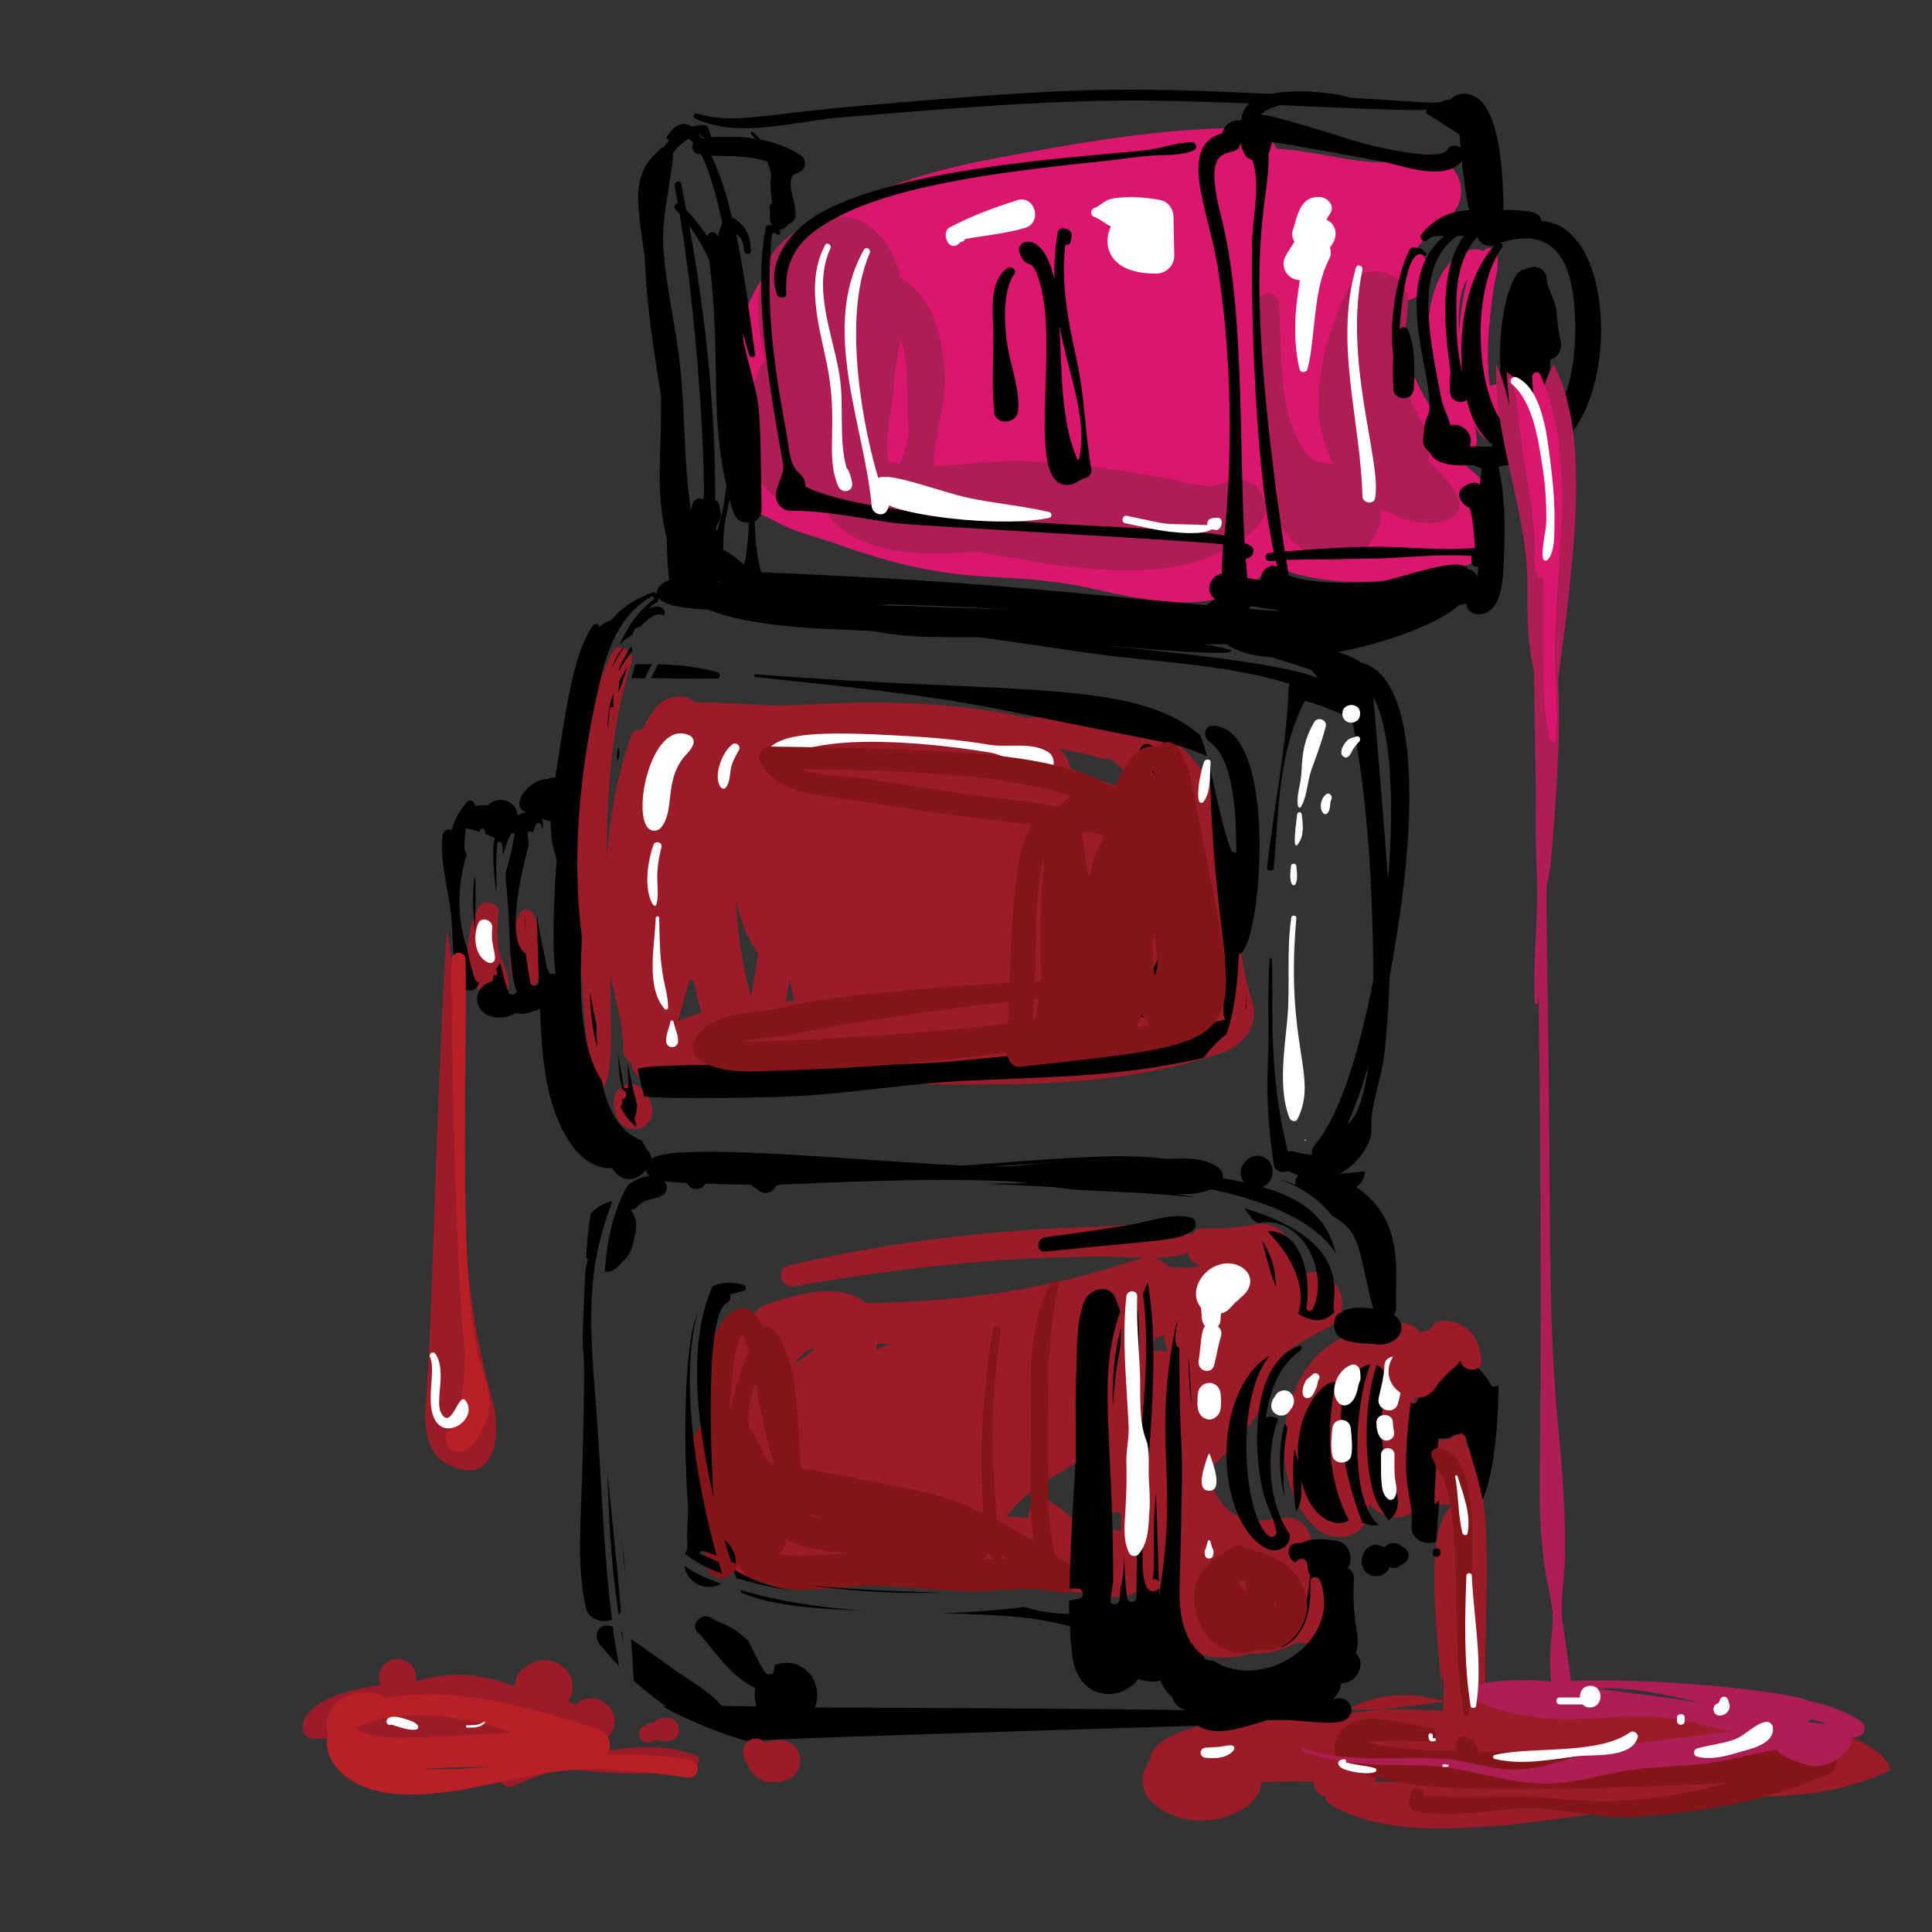 <?xml version="1.0" encoding="utf-8"?>
<!-- Generator: Adobe Illustrator 22.0.1, SVG Export Plug-In . SVG Version: 6.00 Build 0)  -->
<svg version="1.1" id="Layer_1" xmlns="http://www.w3.org/2000/svg" xmlns:xlink="http://www.w3.org/1999/xlink" x="0px" y="0px"
	 viewBox="0 0 500 500" style="enable-background:new 0 0 500 500;" xml:space="preserve">
<rect x="0" y="0" width="500" height="500" fill="#333333" stroke="none"/>
<style type="text/css">
	.st0{fill:#84161A;}
	.st1{fill:#9A1C28;}
	.st2{fill:#FFF8F9;}
	.st3{fill:#FFFFFF;}
	.st4{fill:#AD1E54;}
	.st5{fill:#F6F5F5;}
	.st6{fill:#DA166E;}
	.st7{fill:#F9E5ED;}
	.st8{fill:#ED1C24;}
	.st9{fill:#B82025;}
	.st10{fill:#FCFDFF;}
	.st11{fill:none;}
</style>
<g>
	<g>
		<g>
			<g>
				<path class="st1" d="M344.1,403.7c-0.3-0.8-0.6-1.5-1-2.2c-0.1,0-0.2,0.1-0.3,0.1c-0.9-1.2-2.1-2.2-3.4-2.7
					c-0.4-3.6-3.3-6.8-7.5-6c-5.7,0.5-9.4,1.8-14.3-2.4c-2.9-2.5-4.4-6.6-4.2-10.6c13.6-12.7,18.8-25.3,18.8-29.6
					c3.6-2.5,7.5-4.7,11.4-6.7c7.7-4,2.6-16.6-6.3-14c-0.4-1.6-1.3-3.1-2.6-4.2c-0.2-0.5-0.4-0.9-0.6-1.3c0.5-4.4-4.4-8.1-8.9-7.3
					c-13.5,2.5-14.5-0.5-16.8,2.8c-2.3-4.3-18.8-2.3-25.4-2.1c-29.9,0.9-56,4.6-78.9,10c-3.6,0.8-2,6.1,1.5,5.4
					c54.4-9.8,88.7-7.4,90.7-7.4c-5.7,1-29.1,11.4-72.3,11.7c-6.4-5.6-18.6-2.3-26.6,0.8c-0.8,0.3-1.3,0.8-1.6,1.4
					c-8.5,5.2-8.3,10.6-10.8,26.1c-0.2,1.4-0.1,2.8,0.2,4.1c-0.4,9.9,0.9,20,0.9,29.9c0,4.7,4.1,9.2,9,9c28-1.5,47.6,5,61.3-0.2
					c6,1.5,17.2,3.2,23.6,4c2.7,0.9,5.7,1.2,8.7,1c0.1,0,0.2,0,0.4,0c0,0,0,0,0-0.1c2.5-0.2,4.4-0.4,6.2-2.1
					c1.2,1.1,2.7,1.7,4.2,2.1c-4.8,9.2,9.7,18.8,24,14.8c4.2,0.2,8.7-0.9,12.2-3c3.9,1,8.7-1.4,9.5-5.5c0.2-1.1,0.4-2.2,0.5-3.3
					C348.8,412.4,347.9,406.3,344.1,403.7z M205.4,353.1c1-1.4,2.3-2.8,3.7-3.8c0.6-0.1,1.2-0.2,1.8-0.3
					C209.2,350.5,207.3,351.8,205.4,353.1z M226.7,349.3c0.3-1.2,0.2-1,0.3-1.5c1.3,0,2.6,0,3.9,0
					C229.5,348.2,228.1,348.7,226.7,349.3z M279.8,394.5c-3.2-2.2-6.3-5.4-9.2-6.4c-1.3-0.4-3.3,0.2-3.8,1.6c-0.4,1-0.7,2.1-0.8,3.2
					c-2.6-0.3-3.5-0.4-5.5-0.5c6.4-7.5,8.2-7.8,22.5-16.6c-0.5,1.4-0.9,2.8-1.2,4.2c-1.2,5.2,2.4,11.7,8.3,11.5c0,1.6,0,3.2,0.1,4.7
					C286.8,395.6,283.3,395,279.8,394.5z M301.7,349.8c-1.1-0.3-2.3-0.4-3.6-0.1c0.5-1.1,0.7-2.3,0.6-3.5c1-0.1,1.8-0.3,2.6-0.7
					c0,1.3,0.3,2.6,0.9,3.9C302.1,349.5,301.9,349.6,301.7,349.8z M302.4,327.8c-1-1.1-2.4-1.9-3.9-2.2c1.8-0.1,7.4-0.4,8.9-1.5
					c0.4,1.9,1.5,3,3.5,3.5C308.1,328.1,305.3,328.3,302.4,327.8z"/>
				<path class="st0" d="M277.1,405.2c-1.3-0.9-2.7-1.8-4-2.7c-2.8-11-1.5-23-1.7-34.3c-0.3-12.1-0.1-23.7,2.6-35.5
					c0.3-1.2-1.3-1.9-2-0.8c-5.7,10.2-5.3,23.3-5.2,34.6c0.1,10.8-0.6,21.7,0.7,32.4c-3.2-2-6.4-3.9-9.7-5.6
					c0.1-7.7-2.7-23.3,1.2-48.6c0.2-1.3-1.8-1.9-2-0.6c-3,17.9-3.4,31.8-2.5,47.5c-12.4-5.9-20.2-6.4-33.3-9.1
					c-4.6-0.9-9.2-1.8-13.8-2.4c-1.5-13.9-0.3-26.2-6.7-35.5c-0.7-1-2.1-1.5-3.2-1.2c-2-4-5-6.9-9.1-3c-6.4,6.1-5.8,18.6-6.4,27.9
					c-4.6,4.2-3.7,11.9-0.8,19.5c0,6,0.5,11.9,1.8,17.9c0.7,3.2,6.2,4.5,7.8-0.9c2.6,3.4,4.3,5.2,7,4.7c7.8,3.9,20.9,0.6,29.8,0.9
					c7.5,0.2,14.9,1.2,22.4,1.4c8.1,0.2,16.2-1.6,24.2,0.3C278.5,413.2,280.7,407.6,277.1,405.2z M189,365.9
					C189,365.9,189,365.9,189,365.9c0-4.3,0.5-17,3.1-20.7c0.7,1.1,1.4,3.4,1.7,4.6C191.5,355.3,189.5,360.7,189,365.9z
					 M198.4,377.8c-1.3-3.3-2.8-6.4-4.6-8.6c-0.5-3.8,0.3-7.6,1.7-11.3c1.2,7.2,2.9,14.3,4.8,21.3
					C199.6,378.8,198.9,378.3,198.4,377.8z M213.3,393.1c-1.3-0.2-2.6-0.5-3.8-0.9c0-0.2-0.1-0.4-0.2-0.6
					C210.7,392.1,212,392.6,213.3,393.1z M201.5,402c1.2-0.7,2-2,2-3.6c4.9,2.6,10.3,3.1,16.4,3.6
					C211.3,402.3,205.6,403.3,201.5,402z M255.8,401.6c0.4,0.7,1,1.7,1.7,1.9c-1.1,0-2.1,0.1-3.2,0.1
					C255,403.1,255.5,402.3,255.8,401.6z M258.5,403.4c0.4-0.1,0.8-0.4,1-0.8c0.4,0.2,0.9,0.5,1.3,0.7
					C260,403.4,259.3,403.4,258.5,403.4z"/>
				<path class="st1" d="M346.4,443.7c8.2-5.2,17.7-6.4,26.7-3.5c0-2.6,0-5.1,0.2-7.6c0.6,4.1,0.3,6.5,0.1,10.2
					c-9.9-0.9-75.5-1.6-75.7,12.6c0,0,0,0,0,0c1-2-0.6,0.9-1,1.6c-1.8,2.8-1.2,6.9,1.2,9.2c10.4,10,28.9,3.1,28.5-5.2
					c0.4,0.1,0.9,0.2,1.4,0.2c4-0.3,8-0.2,12.1-0.1c0.1,1.7,1.1,3.4,3,3.8c0.1,0.8,0.5,1.5,1.4,2.1c13.3,7.9,31.2,6.4,46.1,5.3
					c3.7-0.3,43.7-5.6,49.5-6.9c5-1.2,2.8-8.5-2.1-7.6c-10.1,1.9-24,6-33.8,4.3c27.5-1,57.9,9.2,85.3-4
					c-4.2-16.7-86.3-22.8-104.7-18.9c-1-15.6,2.3-47.6-2.7-59c0.2-2.4-0.8-4.6-2.5-6.1c0-0.3,0.1-2.8,0-3.1c1.6-3.1,2.6-6.7,0.2-9.4
					c1.1-0.9,1-1,1.5-1.8c0,0,0,0-0.1,0.1c3.7-6.7-5.8-11.4-9.1-5.6c-2,3.6-0.1,8.1,3.9,8.5c-1.8,2.6-0.7,6.7,0,9.7
					c-3.8-0.6-7.8,2-8.8,6.7c-2.8-6.7-0.7-24.6,1-30.2c1.5-5-4-8-8-6.2c-2,0.9-3.8,2.1-5.4,3.4c-0.6-0.9-1.7-1.5-3-1.3
					c-20.5,4.2-25.6,37.4-10.9,50.7c4,3.6,12.3,2.8,13.2-3.5c0.1-0.9,0.3-1.9,0.4-2.9c5.1,6,13.3,3.5,14.3-2.2
					c2.1,2.6,5.5,3.1,8.6,1.7c-10.3,4.8-4.4,38.3-3.9,51.8 M361.8,461.2c-2-0.1-3.9-0.1-5.9-0.1c0-0.3,0-0.6,0-0.9
					c3-1,6.9-3.7,4.4-6.4c0.9,0,1.7,0.1,2.5,0.1c0.3,0.2,0.6,0.3,0.9,0.4C360.2,455.7,359.9,459.6,361.8,461.2z M388.5,459
					c-1.1-0.8-2.2-1.1-3.5-1.2c1.4-0.5,2.8-0.8,4.2-1C388.8,457.5,388.6,458.3,388.5,459z"/>
				<path d="M158.5,310.9c-1.5,0.1-4,1.4-5.6,3.1c-0.7,3.8-1,7.6-1.2,11.4c0.2,0.2,0.4,0.5,0.5,0.7c-0.3,0.8-0.5,1.6-0.7,2.5
					c-1.8,38.7,0.7-0.8-0.9,55.1c-0.3,10.3-1.3,22.2,1,32.3c0.7,3.1,4.2,4.2,6.8,3.2c-2.3-18.1-2.7-36.2-4.1-54.5
					C152.5,341.5,151.6,328.8,158.5,310.9z"/>
				<path d="M160.1,417.9c0.2-0.2,0.4-0.5,0.6-0.8c-1-12-2.3-24-3.5-35.9C157.6,392.5,157.9,402.6,160.1,417.9z"/>
				<path d="M170.7,304.7c-2.6-1-5.9,0.2-8.2,2c-3.8,6.4-5.4,14.3-6,22.4c1.8,0.3,3.2-0.9,4.4-2.4c1.4-1.1,2.4-2.6,2.8-4.4
					c0.9-3.5,1.8-6.3-0.5-9.2c0.6,0,1.2-0.2,1.7-0.8c2.1-2.2,3.9-1.6,6.4-2.9C173.4,308.2,172.6,305.5,170.7,304.7z"/>
				<path d="M161.8,407.5c-0.1-3.1-0.5-6.2-1-9.3C161.2,401.3,161.5,404.4,161.8,407.5z"/>
				<path d="M202.1,304.9c-0.4-0.2-0.8-0.3-1.3-0.4c-0.9-2.3-4-2.4-5.1-0.5c-1.9,0-1.9,3.4,0,3.4c1.1,1.9,4.2,1.8,5.1-0.5
					c0.4-0.1,0.9-0.2,1.3-0.4C202.9,306.2,202.9,305.2,202.1,304.9z"/>
				<path d="M308.2,315.1c-4.8-1.3-10.5,1-15.3,1.8c-7.4,1.3-14.9,2.3-22.4,3.3c-2.3,0.3-2.4,3.9,0,3.7c32.3-3.3,34.4-2.7,38.2-5.5
					C309.8,317.6,309.8,315.6,308.2,315.1z"/>
				<g>
					<path d="M333.2,369.5c-0.2-0.4-0.4-0.7-0.7-1.1c-1.7,5.9-1.6,13-0.1,18.9C331.9,381.4,332.1,375.3,333.2,369.5z"/>
					<path d="M336.5,348.2c-12.5,4.2-12.4,25.6-9.7,37.7c0.8,3.6,3,7,3.5,10.5c0.1,0.9-0.8,1.7-1.7,1.2c-6.4-3.8-9.6-34.9,0-46.8
						c-15.6,9.5-14,43.5-0.7,50c2.7,1.3,6.3-0.6,5.9-3.7c-5.2-7.3-6.6-20.3-3-29.9c-1-0.6-2.1-0.8-3.2-0.3
						c0.9-6.6,3.4-13.5,8.7-17.2C337,349.3,337,348.6,336.5,348.2z"/>
					<path d="M345.7,357.8c-2.7-1.2-10.9,7.4-9.7,20.7c-0.3-1.1-0.6-2.3-1-3.4c-0.6,4.9-0.4,10.5,0.4,16c1.5-1.9,1.6-5.2,1.3-8.1
						c2.7,10.9,9.8,12.5,12.4,10.4C343.4,383,343.2,369.5,345.7,357.8z"/>
					<path d="M356.3,353.3c-3.5,9.8-3.2,25.4-0.8,33.2c0.9,2.8,2.3,4.8,3.9,7c5.2-4,0.4-10.8-0.8-15.4
						C355.1,364.6,361.7,355.4,356.3,353.3z"/>
					<path d="M354.7,353.1c-2.7,0.4-6.1,3-7.3,8.5c-1.3,10.6,1.1,21.5,4.9,31.7c0.1,0.2,0.1,0.5,0.1,0.6c1.4,0.8,2.9,1,4.4,0.8
						C349,387.9,350.6,362.7,354.7,353.1z"/>
				</g>
				<g>
					<path d="M385.8,358.3c-1.5-2.8-3.9-5.1-6.4-6.5c-2.9,0.9-5.2,1.3-8.6,4.6c-0.3,0.3-0.5,0.6-0.8,0.8c-1.8,1.9-2.5,3.3-3.2,5.4
						c-0.3,0.9-1.2,0.8-1.7,0.3c-0.2,2-1.9,14.1-0.9,21.2c0.5,3.7,1.5,7.2,1.1,11c-0.2,2.2,2,4.2,4.2,4.2c0.8,0,1.5-0.1,2.2-0.2
						c0.4-5.1,0.7-10.3,0.7-10.3c0-0.2,0-0.3,0-0.5c-0.4,0.4-0.7,0.8-1.1,1.1c-0.3-2.1,0.8-15,1-17.2c1.4,0.3,2.9,0,4.1-0.8
						c0.7-0.1,1.4-0.3,2.2-0.5c0,0.2,0,0.3,0,0.5c0.3,0,0.6,0.1,0.7,0.5c1.5,5.3,3.4,10.8,4.4,16.3c3.4-8,4.2-23.4,4.1-29.8
						C387.3,359,386.2,359.1,385.8,358.3z"/>
				</g>
				<path d="M326.6,321.1c1.2,4,2,8.2,3.6,11.9C330.1,328.7,329.1,324.7,326.6,321.1z"/>
				<path d="M326.7,307.2c2.9-1.2,3.5-4.9,1.5-6.9c-3.6-3.6-9.4,1.7-6.2,5.7c-17.2-3.9-35.3-3.4-56.6-2c22.1-0.5,68.6,1.8,80.3,20.4
					C343.5,314.6,336.3,309.9,326.7,307.2z"/>
				<path d="M307.7,300.9c-17.3-3.5-30.1-1-88.7,2.9C267.9,302.2,280.1,298.6,307.7,300.9z"/>
				<path d="M322.1,312.7c0.4,0.7,1.3,1.8,2.1,3c0.4,0.1,1.1,0.6,1.4,0.9c0.1-0.1,0.3-0.2,0.4-0.2c11.3-1.7,18,13,13.8,22.3
					c-0.5,1-1.9,0.6-1.7-0.5c1.3-7.2-0.9-19.6-9.9-19.6c0.1,0.2,0.2,0.4,0.3,0.6c5.4,5.5,9.8,13.5,7.5,20.8c3.4,2.1,6.7,2.5,9.4-0.5
					C343.5,337.8,352.9,322,322.1,312.7z"/>
				<path d="M360.7,340.3c0.4-0.5,0.6-1.1,0.6-1.8c-0.3-9.4,2.4-22.6-10.3-31.3c1.5-0.9,2.1-2.4,2.3-4.1c-3.3,0.5-6.7,0.5-10,1.2
					c-1,0.2-1.5-1.2-0.7-1.7c-3.7-0.8-8.1,1.2-7.3,4.1c-1.3-0.6-2.6-1.1-4.1-1.5c5.3,2,9.9,4.8,13.4,9.3c7.9,4.7,6.5,7.7,10.8,24.2
					c-2.6-0.3-5.1-0.6-7.6,0.4c-0.3,0.6-0.8,0.8-1.4,0.8c-1.8,1.8-1.5,5.3,0.8,6.5c2.6,1.4,6,1.2,9,1.5
					C361.7,348.6,365.1,343.2,360.7,340.3z"/>
				<path d="M255.1,306.4c10,0.3,35.2,1.7,54.5,3.5C295.8,307.3,275.6,305.7,255.1,306.4z"/>
				<path d="M363.9,401c-0.5-0.5-1.2-0.9-1.7-1.2c-1.4-0.9-3.1-0.4-4,0.7c-4.7-3.1-8.2,4.8-3.8,7c2,1.1,4.6,0,5.2-1.9
					c0.8,0.3,1.8,0.3,2.6-0.3c0.6-0.4,1.3-0.7,1.7-1.2C364.8,403.2,364.8,401.9,363.9,401z"/>
				<path d="M371.8,400.7c-1.4,0-1.4,2.2,0,2.2S373.2,400.7,371.8,400.7z"/>
				<path d="M299.9,409.3c-0.2-7.7-0.4-15.5-0.8-23.2c-0.2,3.3-0.4,6.6-0.5,9.9c-0.1,1.8,0.4,12.4-0.5,12.8
					C298.9,408.4,299.5,408.8,299.9,409.3z"/>
				<path d="M288,364c1.1-15.8,2.2-12.3,2.1-20.5C288.3,350.2,287.8,357,288,364z"/>
				<path d="M308.3,364c0-2-0.2-7.8-0.8-13.2C307.6,355.1,307.9,359.6,308.3,364z"/>
				<path d="M161.3,425.7c-0.1-1.1-0.2-2.2-0.2-3.2c-0.1-0.1-0.2-0.1-0.3-0.2C161,423.4,161.1,424.6,161.3,425.7z"/>
				<path d="M158.6,421c-3.6-1.4-5.2,2.2-3.5,4.4c1.6,2,3.3,3.9,5.1,5.7C159.6,427.8,159,424.4,158.6,421z"/>
				<path d="M186.7,409.9c-3.4-1.2-6.7-2.6-9.6-4.7C177.8,409.7,182.5,412,186.7,409.9z"/>
				<path d="M208.7,410.1c9.3,1.5,21.2,2.4,34.9,2.1C239.8,412,219.7,411.6,208.7,410.1z"/>
				<path d="M191.9,412.2c8,3.6,22.1,4.3,30.9,4.6c-11.5-0.9-20.9-2.3-31.2-5.3C191.7,411.7,191.8,412,191.9,412.2z"/>
				<path d="M190.6,408.4c4.5,1.4,9.9,2.6,14.6,3.4c-7.7-1.6-10.3-2.9-15.3-5.6C190.1,407,190.3,407.7,190.6,408.4z"/>
				<path d="M187.5,398.6c0.5,1.8,1.1,3.7,1.7,5.5c0.4,0.2,0.8,0.4,1.2,0.6C190.6,402.4,189.4,399.9,187.5,398.6z"/>
				<path d="M184.4,332.9c-7,15.7-3.5,37.9,0.3,54.8c-0.5-6.6-2.6-47.4,3.3-50.4c0.9-0.5,1.2-1.4,0.9-2.3c1.2-0.3,2.3-0.6,3.5-0.9
					c0.8-0.2,0.8-1.4,0-1.6C190.1,331.8,186.7,331.7,184.4,332.9z"/>
				<path d="M186,404.3c-1.4-0.7-2.9-1.4-4.4-1.9c-0.7-0.2-0.4-1.2,0.3-1c1.2,0.3,2.4,0.7,3.6,1.2c-4.9-17.1-9.8-45-5-62.7
					c-4,9.5-3.3,38.5-2.5,48.8c0.3,4-0.4,5.8-0.1,12.1c-0.2,0.4-0.4,0.8-0.6,1.3c2.7,2.3,6.3,4,9.6,5.2
					C186.6,406.2,186.3,405.2,186,404.3z"/>
				<path d="M347.1,435.6c3.7,0.2,6.8-4.7,3.8-7.8c1.6-5-1.2-6.5-0.5-19.2c0.1-1.3-0.6-2.3-1.6-2.7c1.8-2.8,0-6.7-2.7-7.1
					c-1.7-0.2-3.5-0.6-5.2-0.4c-0.8,0.1-1.8,0-2.6,0.3c-0.7,0.3-1.6,0.8-2.3,0.7c-3.1-0.4-3.2,4-0.7,5c0.1-0.1,0.1-0.2,0.2-0.3
					c0.7-1,2.5-1,2.8,0.5c0.1,0.8,0.2,1.5,0.3,2.3c0.3,0.3,0.5,0.6,0.4,1.1c-0.5,4.5-0.5,10.8-7,16.1c0.5,0.8,0.3,2-0.8,2.5
					c6.8-2.9,8.2-9.8,7.9-17.2c-0.1-1.7,2.2-1.5,2.6-0.2c5.8,15.9-15.1,28.8-27.7,20.6c-1.3-0.1-2.4-0.1-2.6-1.3
					c-1.2-0.9-2.1-1.8-3.1-3.4c-0.1,0-0.2,0-0.3,0.1c0-0.2-0.1-0.5-0.1-0.7c-2.4-4.2-2.8-9.6-2.6-14.3c1.3-50.9,0.1-21.6-0.1-61.4
					c-1.6-0.3-1-4.6-0.5-6.2c0-0.1-0.2-0.4-0.2-0.5c-6.6,31.8,0.8,39-4.5,70.4c0-0.5,0-1,0-1.5c-0.1,0.2-0.3,0.3-0.5,0.5
					c-9.9,5.2,3.2-49.4-2.5-79.6c-0.4,1-0.8,2-1.2,3c2.2,16.7-0.5,33.4-1.8,50.2c0.2,9.4,0.3,18.9,0.1,28.3c0,1.4-2.2,1.6-2.4,0.2
					c-0.5-3.7-0.7-7.4-0.7-11.1c0,0.8-0.4,7.3-0.9,7.9c0,0.4-0.1,0.7-0.1,1.1c-0.1,0.9-0.2,1.8-0.3,2.6c-0.2,1.5-2.6,1.4-2.3-0.1
					c0.2-1.6,0.5-3.3,0.7-4.9c-0.1-40.1-4.2-52.3,1.8-69.7c-0.4-1.2-0.8-2.4-1.3-3.6c-1.7-3.8-6.8-2.1-8,1
					c-2.3,6.1-1.8,13.5-2.1,19.9c-0.3,7,0,14.1-0.1,21.1c0,0.5-1.3,18-1.6,33.3c0.7,0,1.4,0,2.1,0c1.6,0,1.8,2.4,0.2,2.7
					c-0.8,0.1-1.6,0.3-2.4,0.4c0,1.2,0,2.3,0,3.5c-4.7-0.1-8.2-0.8-11.6-1.8c-7,0.8-14,1.4-21,1.6c15,0.5,22.8,0.7,32.8,3.4
					c0,0.7,0.1,1.3,0.1,2c-0.1,0.8,0,1.6,0.2,2.5c0.1,1.2,0.2,2.4,0.4,3.6c0.7,5.1,3.8,9.4,9.4,9.4c2.9,0,5.8-1.5,7.6-3.9
					c1.3,0.6,4,1,5.7,0.4c0.7,1.7,1.7,3.2,3,4.2c0.5,1.6,1.6,3,3.7,3.5v0c-14.8-0.4-93.8-0.7-96.1-0.7c2.5-6.8-3.3-13.6-10.4-11
					c-0.1,0.5-0.1,1-0.2,1.5c-0.2,1.2-1.9,1.2-2.5,0.2c-1.5-2.6-2.8-5.2-4.1-7.9c-4.6-4.3-6.1-4-9.9-6.1c-2.5-1.3-5.4,2.1-3.1,4
					c2.4,2.1,7.7,10.9,14.8,14.3c-0.3,1.6-0.2,3.2,0.3,4.7c-3,0-6-0.1-9-0.1c-3.3-3.9-7.8-6.2-11.9-9.1c-3.9-2.7-7.6-5.6-11.6-8.2
					c0.3,3.6,0.5,7.2,0.7,10.8c3,2.7,6.4,5.2,8.4,6.6c-0.3,0-0.6,0-0.8,0c3.5,2.3,14.9,7.2,21.5,8.9c16.7-0.9,114.9-3.8,116.9-3.9
					c4.7,3.1,11.8,0.4,18.2-1.5c0.1,0.1,0.3,0.1,0.5,0.1c9-0.6,19.4,2.8,20.9-1.8c0.3-1,0.2-1.5-0.3-2.4c-0.5-0.9-1.6-1.6-2.7-1.5
					c-0.6,0-1.2,0.1-1.7,0.2C346.3,438.5,347,437.1,347.1,435.6z"/>
				<path d="M294.4,338.6c-1.1,3.5-0.9,25.7-0.8,28.9C294.6,357.8,295.3,348.2,294.4,338.6z"/>
				<path d="M180.2,302.2c-3.5,0-3.5,5.5,0,5.5C183.8,307.7,183.8,302.2,180.2,302.2z"/>
				<path class="st10" d="M311.9,329.5c-2.5,2.5-3.3,6.3-1.1,8.9c0.3,1.7-0.1,3.6,1.1,4.8c-1.1,0.9-1.1,5.4-1.7,9
					c-0.2,1.5,0.9,2.6,2.1,2.6c0,0,0,0-0.1,0c0.3,0,0.5,0,0.8-0.1c0.6-0.2,1.1-0.8,1.2-1.4c0.7-2.5,1-5,1.8-7.5
					c0.3-1.1-0.1-2-0.8-2.5c0.9-0.9,0.6-2.1,0.8-3.4c1.4-0.2,2.3-1.3,3.3-2.4c0.3-0.3,0.3-0.3,0.2-0.3c1-0.7,0.9-0.7,1.6-1.4
					c-0.7,0.6-0.5,0.4,0.6-0.5C327.6,329.7,318.2,323.3,311.9,329.5z"/>
				<path class="st10" d="M315.9,360.8c-0.1-1.6-1.3-2.9-2.9-2.9c-1.7,0-2.9,1.3-3,2.9c-0.1,1.9-0.5,4.5,1.2,5.9
					c1.2,0.9,2.4,0.9,3.5,0C316.4,365.4,316,362.8,315.9,360.8z"/>
				<path class="st10" d="M313.1,376.4c-0.1-0.2-0.3-0.2-0.4,0c-0.5,1.7-3.7,9.4,0.2,9.4C316.8,385.9,313.7,378.1,313.1,376.4z"/>
				<path class="st10" d="M313.7,400.5c-0.2-0.5-0.3-1.2-0.5-1.7c-0.1-0.3-0.5-0.3-0.6,0c-0.7,2.6-0.4,1.5-0.8,2.5
					c-0.1,0.3,0,0.7,0,1c0.1,1.4,2.1,1.4,2.2,0C314.1,401.2,314.2,401.7,313.7,400.5z"/>
				<path class="st10" d="M297.3,382.1c-0.1-2.6,0.3-6.8-0.6-9.2c-2.2-5.5-1.4-12.6-1.7-18.4c-0.3-6.3-0.9-12.6-0.7-19
					c0-1.8-2.6-1.7-2.8,0c-1.2,11.5,0.1,22.4,0.6,33.9c0.1,2.7-0.6,5.7-0.6,8.5c0.4,14.9-1.7,18.8,0.7,24c0.4,0.9,1.9,1.1,2.5,0.3
					c2.7-3.3,2.5-7.5,2.8-11.6C297.7,387.8,297.4,384.9,297.3,382.1z"/>
				<path class="st10" d="M358.3,353.4c-0.1,2.9-0.9,5.6-1.5,8.4c-0.7,3.2,4.1,4.6,5,1.4c0.9-3.1,1.3-6.5,1.2-9.8
					C362.9,350.3,358.4,350.4,358.3,353.4z"/>
				<path class="st10" d="M360.5,368.3c0.1-2.8-4.4-2.8-4.3,0c0.2,6.5,4.8,4.7,4.6,2.6C360.7,369.5,360.5,369.8,360.5,368.3z"/>
				<path class="st10" d="M361,382.4c-0.2-2-0.1-4-0.1-5.9c0-2.3-3.5-2.3-3.5,0c0,7.2-0.1,10,1.9,11.5c0.5,0.4,1.3,0.1,1.6-0.4
					C361.9,385.9,361.2,384.2,361,382.4z"/>
				<path class="st10" d="M352,354.9c-0.1-1.1-1.1-2.1-2.2-1.7c-4,1.3-6,7.4-3.2,10c1.3,1.2,3.9,0.5,4.8-3.9
					C351.9,356.4,352.3,358.3,352,354.9z"/>
				<path class="st10" d="M349.6,369.8c-0.2-3.1-4.6-3.1-4.8,0c-0.2,2.3-0.5,4.6,0,6.9c0.5,2.4,4.4,2.4,4.9,0
					C350.1,374.4,349.8,372.1,349.6,369.8z"/>
				<path class="st10" d="M340,355.5c-0.4,0.3-1.9,1.5-2.1,1.9c-1.2,2.2-1.1,4.7,0.7,4.4c1.2-0.2,1.5-1.6,2-2.5
					c0.4-0.8,0.3-1.7,0.8-2.5C341.8,356.1,340.8,355,340,355.5z"/>
				<path class="st10" d="M333,359.9c-1.2-0.3-2.5,0.3-3,1.4c-3.2,4.1,2.1,6.9,3.9,3.6C335.7,363,334.8,360.4,333,359.9z"/>
				<path class="st1" d="M383.4,351.9c-0.3-2.3-1-5.2-2.6-7c-2.9-3.1-9.3-4.8-10.7-0.7c-3.6,0.6-7.6,2-8.6,5.5
					c-7.5,9.1,6.7,17,10.7,8.3c1.9-1.9,1.9-2.2,4.4-4.3c0.6-0.5,1-1.1,1.3-1.7c0.1,0.2,0.2,0.4,0.2,0.6
					C379.1,355.3,383.8,355.1,383.4,351.9z"/>
				<path class="st0" d="M471.2,450.3c-35.6,1.8-55.6,3.3-88.6,3c-0.3-1.3-0.6-1.8-1-2.2c0.4,0.5-0.1-0.7-1.1-1.1
					c-1.5-1.2-3-0.6-3.5,0.8c-0.5,1.4-0.3,0.5-0.6,2.4c-6-0.1-16.4-0.6-22.3-2.2c3.1-0.9,12.6-0.3,15.7-0.4c2.3-0.1,2.3-3.4,0-3.6
					c-6.7-0.6-20.1-6-23.8,2.8c-3.9,9.1,11.4,10.3,16.7,11.5c13.7,3.2,71.3,0.9,84.6,0.1c-27.3,7.5-40.6,3.9-52.4,3.6
					c-8.8-0.2-17.5,0.6-26.3-0.3c-0.1-0.2-0.1-0.5-0.2-0.7c-0.4-1.6-2.8-1.6-3.2,0c-0.2,0.7-0.3,1.4-0.5,2.1
					c-0.2,1.1,0.3,2.4,1.5,2.6c8.6,1.6,17.8,0.1,26.5-0.6c10.4-0.8,20.5,2.9,31,2.1c17.3-1.3,33.6-4.1,49.6-11.1
					c1.7-0.7,2-2.7,2.2-4.5C475.9,452.4,473.4,450.2,471.2,450.3z"/>
				<path class="st0" d="M372.5,374.8c-1.5-0.2-2.6,1.1-1.9,2.4c0.6,1.3,1.2,2.6,1.8,3.8c0.1,0.2,0.3,0.2,0.4,0.2
					c6.2,11.4,2.3,40.2,6,62.4c0.1,0.6,1.1,0.6,1.2,0c1.2-7.6,0.5-15.7,0.4-23.3C380.4,407.7,384.4,376.7,372.5,374.8z"/>
				<path class="st0" d="M325.2,401.5c-1-0.6-2.1-0.9-3.1-0.9c-1.3-1.7-4.4,0.2-5.8,1.7c-14.2,6.4-5.8,30,9.4,24.7
					c4,0.5,8-0.9,10.7-5.3C342,412.6,334.2,403.4,325.2,401.5z M320.7,409.4c0.4-0.1,0.9-0.2,1.4-0.2c0.4,0.9,0.5,1.9,0.5,2.8
					C321.6,411.5,321.1,410.9,320.7,409.4z M329.7,415.2c0.2-0.4,0.2-0.4,0.4-1.3c0.2,0.6,0.2,1.3,0.1,2
					C330,415.7,329.8,415.4,329.7,415.2z"/>
			</g>
			<g>
				<path class="st1" d="M127.5,362.6c-12.9-44.8-5.4-89.6-11.9-122.1c-3,50.2-3.6,99.5-5.3,121.2c-0.5,6-0.7,14.2,5.8,17.4
					C128.2,385,129.9,371,127.5,362.6z"/>
				<path class="st1" d="M131.6,253.5c-0.5-2.5-1.9-4.7-2.4-7.3c-0.7-3.1-0.6-6.7-0.2-9.9c0.4-2.8-4.1-3.8-5.3-1.4
					c-3,6.1-4.7,17.3,1.3,22.4C128.1,259.8,132.4,257.4,131.6,253.5z"/>
				<path class="st1" d="M138,236.4c-0.7-1.3-2.8-1.3-3.5,0c-1.3,2.4-1.6,5.1-2.1,7.8c-2.4,12.1,4.8,13,7,9.5
					C141.6,250.1,140.1,240.6,138,236.4z"/>
				<path class="st1" d="M324.1,259.3c-10.1-30.5,5.2-81.5-57.9-73.5c-31.8-6.8-58-2.7-68.3-3.3c-3.9-0.3-14.1-0.8-17.8-0.7
					c-3.1-2.6-8.1-1.9-10.8,1.8c-1.2,1.7-2.2,3.4-3.2,5.3c-0.9-0.3-2.2,0.1-2.6,1.2c-3.8,10.3-5.8,21.6-6.5,32.7
					c0-17.2,1.1-35.3,6.5-51.6c1-3-3.9-5.1-5.2-2.2c-6.7,15.2-10,27.9-9.4,54.4c0.2,8,2.1,47.9,4.7,57c0.4,1.6,2.7,1.6,3.2,0
					c2-7.2,1.2-13.5,1.1-28.3c1.1,6.2,3.5,12.8,3.3,19c-0.1,1.7,0.8,3.1,2.1,4.1c0.4,2.1,1.9,4,3.9,4.5c7.9,1.8,15.8,1.8,23.8,1.5
					c2.3,1.3,5.2,1.1,7.3-0.3c42.5-2,80.9,4.2,118.5-8.6C322,270.4,326,264.9,324.1,259.3z M175.5,264.2c1-3.6,2-7.1,2.9-10.7
					c0.4,0.2,0.8,0.4,1.2,0.6c0.5,2.7,1.2,5.4,1.9,8C179.5,262.7,177.5,263.4,175.5,264.2z M194.4,258c-2.4-8.3-3.5-16.8-4-25.5
					c1,5.2,2.8,10.1,5.8,14.2C196.3,246.7,194.4,258,194.4,258z M203.4,259.1c0.4-2.2,0.6-3.3,1-5.9c0.3,2,0.6,3.8,1.1,5.8
					C204.8,259,204.1,259,203.4,259.1z M213.9,196.3c0-0.1,0-0.3,0-0.4c1.1,0.1,0.2,0,1.4,0.1C214.9,196.1,214.4,196.2,213.9,196.3z
					 M277,198.8c-0.3-2-1.3-3.9-3.1-5c3.9,0.6,7.7,1.5,11.5,2.5c0.6,0.2,1.1,0.1,1.6,0c4.8,3,6.9,6.3,8.3,10.7
					C291.7,204.2,283,201.3,277,198.8z"/>
				<g>
					<path class="st1" d="M166.6,282.1c0.2,0.1-2.5-2-0.7-0.5c-4-3.3-9.2,1.4-6.2,7.5c-1-2.1,0.4,0.7,0.3,0.7
						C163.2,295.4,173.2,290.7,166.6,282.1z"/>
					<path class="st1" d="M159.9,289.9C159.9,289.9,159.9,289.9,159.9,289.9C159.9,289.9,159.9,289.9,159.9,289.9z"/>
				</g>
				<path class="st1" d="M148.9,441.3c-0.4-0.5-1.1-0.8-1.9-1c4.4-6.5-4.1-14.8-11.8-8.3c-1.3,1.1-1.9,2.8-1.9,4.4
					c-6.3-2.2-14.8-4.8-25.7-1.2c0.7-3.1-1.8-5.9-4.7-5.9c-3.4,0-5.9,3.5-4.4,6.8c-22.2,2.8-21.9,12.6-18.5,13.6
					c2,0.6,4.4,0.2,6.7-0.4c2.7,13.1,34.4,7.8,47.6,3c1.6-0.6,3.1-1.2,4.7-1.8c0.8,7.1,14,6.4,15.4,0.5c2.7-0.5,4.7-2.9,4.7-5.7
					C158.9,440.3,152.6,437.5,148.9,441.3z"/>
				<path class="st1" d="M173.6,444.7c-1.8-0.3-3.1-0.1-4.4,0.9c-0.9,0.3-1.8,0.7-2.7,1.1c-2.3,1.2-0.8,5.4,2.3,4
					c0.4-0.2,0.8-0.3,1.3-0.5c1.5,0.7,1.9,0.5,3.6,0.2C176.4,450,176.4,445.2,173.6,444.7z"/>
				<path class="st1" d="M111.7,458.9c-2.8,0.2-2.8,4.2,0,4.3c4.6,0.2,10.4,1.1,10.4-2.2C122.1,457.7,116.2,458.6,111.7,458.9z"/>
				<path class="st1" d="M180.4,454.5c-6.7-3.1-15.7-2.6-22.8-1.5c-4.7,0.7-10.2,3.9-14.8,3.4c-3.6-0.3-8.1,0.4-11.6,1.2
					c-3.1,0.7-1.7,5.7,1.3,4.7c3.6-1.3,6.9-3,10.6-3.9c4.4-1.1,8.9,0.1,13.4,0.3c7.5,0.4,17,0.9,24-2.3
					C181.1,456.1,181.1,454.8,180.4,454.5z"/>
				<path class="st1" d="M198.8,450.8c-0.7,0.2-0.2,0-0.9,0.2c-2.7-3-8.1,0.8-4.3,5.9c-1-2.7,1,6.6,9.6,3.9
					C209.9,458.6,207.6,448,198.8,450.8z"/>
				<g>
					<path d="M310.7,190.4c-16.8-14.8-47.4-10.6-115.2-15.9c-0.4,0-0.4,0.6,0,0.7c22.2,2.4,44.4,4.5,66.4,9
						c45.7,9.4,41.1,7.6,50.5,11.5C311.9,193.9,311.3,192.2,310.7,190.4z"/>
					<path d="M316.8,192.7c-0.3-1.2-0.5-2.4-0.9-3.5c-0.4-0.2-0.8-0.3-1.2-0.5C315.5,189.9,316.2,191.3,316.8,192.7z"/>
					<path d="M157.2,188.4c0.3-1,0.5-3.6,0.5-4.7c0-0.6,0.6-0.8,1-0.7c0-1.2,0.1-2.4,0.1-3.6C158,181.6,157.5,182.5,157.2,188.4z"/>
					<path d="M163.3,167.3c-1.3,1.9-2.3,3.9-3.2,6c0.1,0,0.1,0.1,0.1,0.2c1-1.8,2.2-3.4,3.5-5.1C163.6,168,163.5,167.6,163.3,167.3z
						"/>
					<path d="M162.4,172.5c-0.8,1.3-1.5,2.6-2.2,3.9c0,0.9-0.1,1.9-0.1,2.8C160.9,177,161.7,174.7,162.4,172.5z"/>
					<path d="M123,240.7c0.1-13.8,0.2-12.4-0.2-13.9C122.2,231.4,122.3,236.1,123,240.7z"/>
					<path d="M135.9,241c0-1.5,0-3,0-4.5C135.8,238.1,135.8,239.7,135.9,241z"/>
					<path d="M154.6,271.1c-0.8-11.5,0.8,0.5-1.9-14.1C152.8,261.7,153.3,266.6,154.6,271.1z"/>
					<path d="M162.4,275.2c0.1,2,0.2,3.9,0.2,5.9c0,0.7-1.1,0.8-1.2,0.1c-0.5-3-1-5.9-1.5-8.9c0.5,7,0.4,6.5,1,8.5
						c0.1,0.3,0,0.6-0.1,0.8c0.2,0.2,0.5,0.5,0.8,0.7c1,0.7,0.3,2.2-0.6,2.2c0.1,0.8,0.2,1.3-0.4,1.9c1,2.2,2.4,4,4.2,5.3
						c-0.2-0.7-0.4-1.5-0.6-2.2c0.4-1.1,0.6-2.3,0.7-3.5C163.9,282.4,163.1,278.8,162.4,275.2z"/>
					<path d="M158.2,173.2c0.4-1,1.8-3.5,3.6-6.2C160.2,168.6,159.1,170.8,158.2,173.2z"/>
					<path d="M320.2,212.7C320.2,212.7,320.2,212.7,320.2,212.7c0.2,2.3,0.4,4.6,0.5,6.9c0,1.4-1.8,1.3-2.2,0.2
						c-2.4-6.7-3.6-13.8-5.3-20.7c0.1,21.7,3.4,44.5,3.6,46.5c0.6,5.6-0.1,10.9-0.2,16.5c0,0.8,0.2,1.4,0.6,1.8
						c-3.4,0.4-7.2,2.6-10.3,3.4c-14.3,3.8-37.7,5-58.3,7.2c-22.8,2.4-76.7-0.1-83.6,2.1c0.5,2.4,1.1,4.7,1.7,7.1
						c4.2,0.9,34.9,0.3,39.2,0c14.7-0.8,29.3-3.3,44-4c22.8-1.1,39.3-0.9,61.5-5.9c1.6-2,3.9-4.7,6-6.1c3.1-9.1,3.3-20.1,3.4-28.1
						c0-0.7,0.6-1,1.2-0.9C321.6,226.4,321.2,223.4,320.2,212.7z"/>
					<path d="M160,193.5c-0.3,1.1-0.3,0.8-0.3,3.4C160.5,195.9,160.5,194.6,160,193.5z"/>
					<path d="M185.7,174c-5.2-1.5-10.2-1.9-15.4-2.1c-0.6,1.2-1.2,2.4-1.8,3.6c5.7,0.1,11.3,0.2,17,0.1
						C186.4,175.7,186.6,174.3,185.7,174z"/>
					<path d="M168.7,171.9c-1.4,0-2.9,0-4.3,0c-0.3,1.3-0.4,1.6-1,3.6c1.2,0,2.3,0,3.5,0.1C167.4,174.3,168.1,173.1,168.7,171.9z"/>
					<path d="M322.4,261.3c0.1-0.2,0.1-0.4,0.2-0.6c0-1.1,0-2.1,0-3.2C322.5,258.7,322.5,260,322.4,261.3z"/>
					<path d="M304.6,207.8c-4.2-19-9.4-15.8-9.7-13.4c-0.4,2.2-0.4,4.5-0.3,6.8C298.2,197,302.5,203.4,304.6,207.8z"/>
					<path d="M300.7,261.8c7.3-10.2,8-30.4,6.3-42.1c-1.9-6.9-7.6-22.9-12.2-17.5c1,10.3,8,29.5,6.3,40.8c-0.8,5.6-4,10.2-7.2,14.8
						C290.8,262,297.7,266,300.7,261.8z"/>
					<path d="M315.1,302c-4.2-2.9-9.8-2.1-14.7-2c-27.9,0.4-23.6,0.4-37.4,1.7c-16.7,1.5-87.3-7.3-94.4-1.8
						c-0.1-0.9-0.4-1.7-1.2-2.4c0.4,0.4-0.7-1.2-1.4-2.4c-6-2.2-8.9-8.5-10.3-15.5c-6-9.1-5.7-24.7-5.1-37
						c-4.4-33.7,4.8-65.8,5.1-68.1c2-7.9,5.4-15.8,12.8-20.1c0.5-0.3,1,0.5,0.6,0.8c-4,3-6.8,7.1-8.8,11.7c0.9-1,2-1.9,3.3-2.5
						c0.2-0.6,0.4-1.1,0.7-1.7c0.4-0.1,1-0.4,1.5-0.6c2.2-2.3,4.4-3.8,6.1-2.8c0.3-0.8,0.1-1.6-0.6-2c-1-0.6-2.3-0.2-3.4,0.1
						c0.6-0.6,1.2-1,1.9-1.4c0.5-0.3,0.7-0.8,0.6-1.3c3.6,4.8,27.9,3.3,69,1.3c-53.8-4-63.9-8.6-68-4.9c-0.5,0.4-1,0.7-0.5,0.7
						c-0.7-0.1-1,1.3-0.9,2c-0.3-0.4-0.8-0.6-1.3-0.4c-4.6,1.7-8,4-10.6,7.2c-1.1,0.2-2.1,0.9-2.9,1.6c-0.2-0.9-1.5-0.9-1.9-0.2
						c-4.6,7.5-6,15.9-9.6,39.2c-0.6,0-1.2,0.1-1.9,0.3c1.1,0.1-0.3,0-1.5,0.3c-4.1,0.9-8.4,6.9-4.1,8.5c-1,0-1.6,0.3-2.2,0.9
						c-0.4-4.5-5.5-5.3-7.7-2.8c-1.2-0.1-2.3,0-3.4,0.2c0.2-1-1.2-2-2-1.1c-0.8,0.9-1.4,1.8-2,2.7c-0.6,0.6-1.8,3.8-2,4.7
						c-1-0.7-2.3,0.2-2.4,1.4c-0.6,6.5,1.2,12.6,2.1,19.1c0.8,6.1,0.2,13.1,2.1,18.9c0.7,2,4,3,5,0.7c0.1-0.3,0.2-0.6,0.3-0.8
						c-0.4,0-0.9-0.3-1.1-0.8c-0.8-2.5-1.5-5.1-2-7.8c-2.7-7.7-2.6-16.9-0.1-24.4c-0.2-0.4-0.4-0.8-0.6-1.2c0-1.9,0.1-3.8,0.4-5.7
						c1.2,0.3,2.4,0.6,3.5,1c0-0.1,0.1-0.2,0.1-0.4c0.3-0.7,1.3-0.6,1.3,0.2c0,0.2,0,0.5,0.1,0.7c0.9,0.4,1.7,0.8,2.5,1.1
						c-1.1,2.5,0,11.5,0.3,14.1c0.3-3.9-0.3-6.2,0.3-12.6c0.1-0.6,1.1-0.8,1.2-0.1c0.1,1,0.2,2,0.3,3c0.5-1.8,1.1-3.6,1.9-5.3
						c0.2-0.5,0.9-0.5,1.1-0.1c-3.3,17.3-2.5,2.2-1.4,24.2c0.2,4.4,0.1,11.5,1.9,16.5c-0.3,1-1.8,1.2-2.2,0c-0.8-2.4-1.5-4.9-2-7.4
						c-0.6,0.7-0.7,0.9-1.1,1.6c0.1,0.3,0.2,0.7,0.3,1c0.2,0.6-0.5,0.8-0.9,0.4c-0.1,0.6-0.2,1.1-0.3,1.7c-5.1,1.3-5.4,7.4-0.6,9.1
						c2,0.7,4.7,0.3,6.6-0.8c1.6,0.3,3.2,0.2,4.7-0.6c0.6,0,1.1-0.2,1.5-0.7c0.4,7.9,0.7,14.3,2.3,21.5c1.7,7.5,7,20.5,16.4,19.9
						c3.1,4.9,7.2,2.5,8.8,0.5c0.7,3.2,4.3,3.4,27.2,3.8c1.5,1.4,3.9,1.8,5.5,0c7.7-0.1,37.8-2,60.5-0.9c6.6,0.3,13.2,2,19.8,2.3
						c26.2,1.2,30,2,34.5-1.1C317,305.8,317,303.3,315.1,302z M143.8,252.2c-0.5-0.2-1-0.3-1.5-0.2c-0.1-0.3-0.5-1.1-0.8-1.5
						c-0.7-4.7-1.2-5-2.6-13.9c0.1,3.1,0.2,6.2,0.3,9.3c0.1,0.2,0.1,0.5,0,0.8c0.1,2.5,0.2,5,0.2,7.5c0,1.2-1.8,1.3-2.1,0.2
						c-0.5-2.5-0.9-5-1.2-7.6c-5-2.8-1.8-18.9,0.7-27.9c0-0.4-0.2-3-0.3-3.4c0.4-0.4,1.1-0.5,1.4,0c0.3-0.9,0.6-1.6,0.8-2.1
						c0.4-0.9,1.6-0.2,1.5,0.7c0,0.2-0.1,0.4-0.1,0.6c0.6-1,0.6-2,0-3c0.6,0.4,1.3,0.7,2.4,0.8c0,3.5,0.5,6.9,1.6,9.9
						C143.5,229.1,142.7,244.5,143.8,252.2z"/>
				</g>
				<path d="M352.2,171.5c-4.7-5.3-86.5-23.2-136.6-17.3c-1,0.1-1.1,1.6,0,1.6c37,1.9,70.9-0.3,123.8,17.6c0.6,0.7,1.2,1.4,1.7,2.1
					c-9.9-4.3-45.8-7.4-55.4-8.5c64.5,6,24.5-3.7-34.4-4.5c-12-1.3-33-3.4-38.5-6.3c-0.4-0.2-0.8,0.3-0.4,0.6c0.1,0,0.1,0.1,0.2,0.1
					c-5.3-1.2-10.6-2.6-16-3.7c-1.2-0.3-2.1,1.5-0.9,2.1c7.7,3.5,16.1,5.2,24.5,6.2c10.1,4,22.9,3.3,33.1,3.4
					c9.7,1.3,19.4,2.8,29.1,4.2c16.9,2.3,35,2.8,51.4,7.9c-0.2,0.4-0.3,0.8-0.3,1.2c-0.6,15.4-3.8,30.8-5.6,46.2
					c-0.1,1.2,1.7,1.2,1.8,0c1.2-14.6,1.1-29.8,8-43c8.1,2.1,9.2,4.2,11.9,3.3c4.5,21.4,5.8,47.7,5.8,69c-2.5,12.6-7.2,33.3-15.4,43
					c-0.5,0.6-0.6,1.4-0.4,2.1c-1.6,0-3.3-0.4-4.9-0.8c-0.5-0.1-1-0.1-1.4,0c-5.6-22-3.5-41.4-4.2-49.8c0-0.3-0.5-0.3-0.5,0
					c-0.7,9.2,0,18.5-0.5,27.7c-0.4,8.7,0.3,17.2,1.6,25.8c0.2,1.3,1.7,1.7,2.7,1.6c0.4-0.1,0.8-0.1,1.2-0.2
					c12.6,7.1,21.7-6,21.3-10.7c-0.4-5.8,2.4-12.6,3.2-18.4c0.9-7,1.3-14,1.5-21c1.3-7,2.4-14,3.3-21
					C365.1,215.4,368.3,175.4,352.2,171.5z M348.1,292.3c2.7-5.9,4.2-10.3,6.1-16.7C351.7,292,348.6,289.5,348.1,292.3z
					 M359.2,227.5c-0.4-6.7-3.7-46.9-3.8-47.1C361.2,190.9,360.3,215.5,359.2,227.5z"/>
				<path d="M314,187.8c-2.3-0.1-2.8,2.9-1.1,4.1c11.6,7.6,4.9,49.1,6.9,54.3c0.3,0.7,0.9,0.9,1.5,0.4
					C326.6,242.1,330.8,188.7,314,187.8z"/>
				<path class="st10" d="M340.1,186.9c-3.9,6.7-2.8,11.4-3.6,15.6c-0.4,2.1-0.9,3.9-0.6,6.1c0.1,0.4,0.6,0.6,0.8,0.2
					c1.7-3,1.6-6.7,2.8-9.9c1.3-3.5,2.6-7.1,3.6-10.8C343.6,186.3,341,185.3,340.1,186.9z"/>
				<path class="st10" d="M336.9,210.8c-0.1-0.8-1.1-0.8-1.2,0c-0.2,2-1.4,9.7,0.2,7.7C337.6,216.2,337.2,213.5,336.9,210.8z"/>
				<path class="st10" d="M335.5,224.2c0-0.9-1.4-0.9-1.4,0c-0.1,1.4-0.5,3.4,0.3,4.7c0.2,0.3,0.7,0.3,0.8,0
					C336,227.6,335.6,225.7,335.5,224.2z"/>
				<path class="st10" d="M335.5,237.6c0.1-0.7-1.2-0.9-1.3-0.2c-1.3,8.6-0.3,17.2-1,25.9c-0.7,7.9-2.5,18.5,0.5,26
					c0.3,0.8,1.6,1.3,2.1,0.3C341.3,278.4,332.5,270.9,335.5,237.6z"/>
				<path class="st10" d="M337.8,294.9c-0.2,0-0.2,0.3,0,0.3C338,295.2,338,294.9,337.8,294.9z"/>
				<path class="st10" d="M351,190.6c-0.9,0.3-1.8,0.4-2.5,1.2c-0.8,0.9-1.6,2.2-1.3,3.4c0.2,0.6,1,1.1,1.6,0.7
					c0.8-0.6,1-1.5,1.5-2.2c0,0,1.1-1.4,1.1-1.4C352.5,191.5,351.9,190.3,351,190.6z"/>
				<path class="st10" d="M343.3,205.5c-1.4,0.9-2.1,3.7-0.8,5c0.3,0.3,0.7,0.3,1,0c1-1,0.5-2.6,1.1-3.7
					C344.9,206,344.1,205,343.3,205.5z"/>
				<path class="st10" d="M347.4,184.7c0,3.1,4.6,3.1,4.6,0C352.1,181.7,347.4,181.7,347.4,184.7z"/>
				<path class="st10" d="M311.6,197.2c-0.8,2.2-2,7.8-1.3,10.1c0.1,0.4,0.7,0.7,1.1,0.3c2.1-2.6,1.6-7,1.9-10.1
					C313.5,196.3,311.9,196.3,311.6,197.2z"/>
				<path class="st10" d="M309.6,215.3c0,1.3-0.2,2.4-0.5,3.6c-0.1,0.3,0.3,0.6,0.5,0.3c1.1-1.4,1.1-2.2,1.1-4
					C310.8,214.5,309.6,214.5,309.6,215.3z"/>
				<path class="st10" d="M311.4,247.5c-0.6-7.7-1.6-15.6-1.2-23.3c0-0.7-1.1-0.9-1.2-0.2c-1.5,7.9-4,15.3-4.2,23.5
					c-0.1,4.8-0.5,16.8,5.9,18.2c0.6,0.1,1.1-0.1,1.4-0.6C314.3,261.9,312.2,258.6,311.4,247.5z"/>
				<path class="st10" d="M178.6,190.4c-9.3-4.6-14.8,18-11.2,23.5c1,1.5,2.9,1.4,3.9,0c3.3-4.5,0.7-11.5,5.5-17.7
					c1-1.3,2.1-2,2.6-3.6C179.8,191.9,179.3,190.8,178.6,190.4z"/>
				<path class="st10" d="M169.1,218.7c-3.7,11,0.2,17.5,0.8,15.3c0.6-2.2,0.2-4.5,0.2-6.8c0-2.7,0.4-5.4,1.1-8
					C171.5,218,169.5,217.4,169.1,218.7z"/>
				<path class="st10" d="M171.4,251.4c-0.7-4.6-0.7-9.1-0.8-13.8c0-0.6-0.9-0.6-0.9,0c-0.2,6.9-2.7,17.8,2.3,23.5
					c0.3,0.4,0.9,0.1,0.9-0.4C172.9,257.6,171.8,254.5,171.4,251.4z"/>
				<path class="st10" d="M174.3,264.4c-0.1-0.4-0.8-0.4-0.8,0c-0.3,1.7-1.2,3.3-1.1,5.1c0.1,2,3,2,3.1,0
					C175.5,267.7,174.6,266,174.3,264.4z"/>
				<path class="st10" d="M189.6,192.6c-2.8,2-5.1,8.5-3.1,11.1c0.3,0.4,0.9,0.6,1.3,0.2c1.1-1.4,1-3,1.3-4.7c0.3-1.9,1.2-3.4,2.1-5
					C191.9,193.3,190.6,191.9,189.6,192.6z"/>
				<path class="st10" d="M271.5,194.8c-4.1-2.9-10.5-1.3-15.1-2c-7.1-1.2-14.3-1.9-21.6-2.3c-24.8-1.5-32.1-0.5-36.1,3.4
					c-0.4,0.4-0.1,1.2,0.5,1.2c4.5-0.5,9-1.4,13.5-2.2c12.3-2.1,31.1-0.2,43.2,1.8c5.1,0.8,9.2,4.6,14.3,5.2
					C273.1,200.2,273.4,196.2,271.5,194.8z"/>
				<path class="st10" d="M127.5,244.2c-0.3-1.4-0.2-2.9-0.1-4.3c0-1.8-2.8-2.8-3.6-1c-1.4,3.2-1.1,8.5,2.5,10.2
					c0.8,0.4,1.8-0.1,1.8-1.1C128.1,246.8,127.7,245.5,127.5,244.2z"/>
			</g>
			<path class="st9" d="M124.8,354.4c-6.6-18.2-3.8-78.5-4.3-106.1c0-2.3-3.6-2.3-3.6,0c-0.3,16.2,1.1,76.9,3,97.8
				c0.7,7.7,0.3,16.4-2.9,23.5c-0.9,0.4-1.6,1.5-1.6,2.4c0.5,5.2,6.4,5.9,10.5-4.3C127.6,363.4,126.2,358.5,124.8,354.4z"/>
			<path class="st0" d="M309.7,209c-1-5.4-1.8-10.6-4.8-15.4c-1.4-2.2-4.2-1.8-5.5-0.3c-5.1-1.4-9,5.6-10.9,10.5
				c-16.6-8.7-35.5-9.8-89.3-10.6c-2.1,0-3.6,2.4-2.4,4.2c3.8,6,9.6,7.7,16.3,8.6c23.6,3,12,2.5,53.9,7.4c-3.4,5.5-4.7,14-5.8,40.9
				c-11.3,0.7-46.9,3.2-57.9,6.3c-7.5,2.1-18.9,0.4-23.5,8.5c-1.1,1.9-0.4,4.1,1.4,5.3c4.4,3.1,11.9,3,16.9,2.8
				c18.1-0.7,30.4-0.8,62-4.8c0.2,0.3,0.4,0.6,0.7,0.8c0.2,1.5,1.5,3.1,3.2,2.9C327.1,268.9,321.8,272.4,309.7,209z M279.8,215.2
				c1.9,0.3,3.7,0.5,5.6,0.8c-0.1,0.6-0.2,1.2-0.3,1.8c-1.5,2.5-2.5,5.7-3.1,8.5c-0.1,0.2-0.3,0.4-0.4,0.6
				C281.3,224.3,280.5,218,279.8,215.2z M298.1,244.3c0.1-0.3,0.7-2.9,0.7-3.1c0.3,3.1,0.6,6.1,0.8,8.6c-0.2,0.9-0.4,1.8-0.7,2.6
				C297.9,247.9,298.9,248.2,298.1,244.3z M268,263.4c-0.2,0.2-0.4,0.3-0.7,0.5c0.1-1.8,0.1-3.6,0.2-5.4c0.5-0.1,1-0.1,1.5-0.2
				C268.7,259.9,268.4,261.6,268,263.4z M298.7,200c-0.2,0.2-0.5,0.4-0.7,0.6c-0.1-0.1-0.1-0.3-0.2-0.4
				C298.5,199.5,298.6,199.7,298.7,200z M224.8,201.6c-5.2-0.8-12.3-0.5-17.7-2.6c39.8,0.6,56.6,2.6,70,6.9c-1,0.7-1.7,1.4-2.6,2.6
				c-0.4,0-0.8,0-1.2,0.1C242.9,204,272.3,209.2,224.8,201.6z M270.2,222.1c-1.3,12.4-0.9,26.3-0.8,31.8c-0.5,0-1.1,0.1-1.6,0.1
				C268.5,238.7,267.7,230.8,270.2,222.1z M192,269.6c4.5-1.2,10.2-1.2,13.2-1.9c12.5-2.9,41.3-6.9,55.8-8.5
				c-0.1,1.9-0.1,3.8-0.1,5.7C226.9,268.9,194,269.7,192,269.6z M294.1,265.9c0.4-0.9,0.9-2,1.3-3.2c0.9,1,2.3,2.4,2.3,2.4
				C295.3,265.7,297.5,265.2,294.1,265.9z"/>
			<path class="st9" d="M178.3,455.3c-7.1-0.9-14.1-1.4-21.2-1.3c1.4-2.1,0.9-5.3-2.3-6.4c-17.5-5.9-36.8-11.4-55.4-8.1
				c-0.5-2-11.7-3-14.3,4c-0.7,1.9-0.7,3.5-0.2,5c-1.2,4.8,1.3,8.9,5.2,11.7c13.2,9.3,37.1,0.7,52.8-1.6c11.2-1.6,23.7-0.2,34.8,1.4
				C181.1,460.5,181.7,455.7,178.3,455.3z M132.8,448.4c-27.7,1.3-35.2,2.6-40.7-1.1c2.8-1.8,7.7-2.7,9.9-2.9
				C112.3,443,122.7,445.1,132.8,448.4z M109,457.8c9.4-0.3-0.7-0.2,18.2-0.6C121.2,457.8,115,458,109,457.8z"/>
		</g>
		<g>
			<path class="st6" d="M385.6,99.9c-1.5-9.5,0.6-22.2,0.8-24.2c0.3-3.2,1.9-6.9,1-10c-0.3-1.2-1.9-2-3-1.2
				c-0.2,0.2-0.4,0.3-0.6,0.5c-3.2-2.4-20.1,2.9-12.3,40.4c0.3,1.3,0.6,2.6,1,3.9c-4.5-7.3-13.4-22.7-9.3-30.2
				c0.5-0.6,0.8-0.8,1.3-1.4c3.8-0.9,5.2-4,4.8-7c0.3-2.4-0.5-4.9-2.8-6.2c1.9-2.5,4.2-4.8,7-6.9c10.9-8.2,0.3-20.4-7.3-17.2
				c-10,4.2-21.8-1.1-35.7-1.9c-1.8-3.1-5.3-5.5-8.8-5.4c-21.9,0.1-42.8,3.9-64.3,7.9c-44.4,8.3-78.9,28.5-63.7,79.3
				c-0.5,2-1,3.5-0.4,6.3c-1.5,1.9-0.2,5.2,2.1,6c3.1,1,5.8,2.8,8.9,4.1c3.7,1.5,7.7,2.5,11.5,3.8c34.2,12.4,42.2,6.5,66.2,11.7
				c14.8,3.2,35.7,8.7,47.1-6.1c14.1,7,35.2,4.7,50.3,0.2c11.6-3.5,9.2-19.6,0.7-25.1c-0.7-1-1.4-2.1-2.1-3.1
				c2.2,0.4,4.7-2.1,4.1-4.8c0-1.2-0.3-2.4-0.7-3.6c3.9,8.1,10.7,5.5,11.8-2.8C393.7,102.4,390,98.1,385.6,99.9z M377.6,86.2
				c-0.3-4.9-0.1-10.8,2.2-14C378.7,76,377.9,81.8,377.6,86.2z"/>
			<path class="st4" d="M377,128c-1.9-3.5-4.7-6.2-7.6-8.9c1.4-2.3,1.6-5.3,0-7.6c-3.3-4.8-6.6-12.2-7.3-19.3
				c1.2-4.5,2.1-9.1,2.3-13.8c0.4-8-11.7-11.5-15.3-4.1c-10.6,21.7-8.9,37.7-3.9,45.9c-0.7-0.2-4.8-1-5.5-1.1
				c-9.8-9.7-7.6-27.9-8.8-40.6c-0.3-3.3-5.4-3.4-5.2,0c0.5,9.6,0.3,19.3,1.4,28.9c1.2,10.6,3.3,17.8,3.7,20.7
				c-2.3,9,6.5,15.3,12.2,16.7c7.7,1.9,15.7-6.2,14.2-13.3C370.4,138.9,380.5,134.5,377,128z"/>
			<path class="st4" d="M318.7,124.4L318.7,124.4c-1.6,0.4-3.2,0.9-4.8,1.4c-4.2,0.2-9.8-1.6-12.9-2.2c-40.1-7.1-45-3.3-59.4-3
				c0.2-7.6,3-15.2,2.9-22.8c-0.2-9.7-3-21.2-11.5-25.9c-1-5.3-3.5-10-8.2-13.5c-6.8-5-17.1-0.9-22.4,4.3c-7.9,7.7-7,19.5-4.4,30.3
				c-4.3,5.5-9.8,29.6,5.1,37.1c3.5,1.7,6.9,2,10,1.1c9,16.3,36.3,11,40.8,11.8c21.6,3.6,54.4,11,71.7-7.1
				C330.5,130.6,325,122.7,318.7,124.4z M234.8,103.8c-0.1,7.9,1.5,6.8-1.9,16.3c-1.3-0.3-1.4-0.3-3-0.6c-0.7-4.6-0.2-8.5,0.7-13.3
				c0.8-4.1,0.5-7.4,1.2-10.9c0.5-2.6,0.9-5.3,1.2-8C234.9,92.4,234.8,98.4,234.8,103.8z"/>
			<g>
				<path d="M403.9,88.3c-0.3-1.3-1-5.4-1.1-7.8c-0.2-2.7-2.4-6-2.5-8c0.1-3.3-3.5-4.2-5.6-2.7c-4.1-0.8-9,17.8-5.1,37.3
					c0.6,2.9,4.7,3.9,6.7,1.8c3.7-4.1,4.8-9.8,4.9-15.8C403.2,92.5,404.4,90.4,403.9,88.3z"/>
				<path d="M369.1,65.6c-1.1-1.4-1.8-1.5-3.6-1.6c-1.2-0.1-6.7,14.4-4.9,28.2c-0.2,2.8-0.1,5.6,0,8.2c-0.3,3.2,5.1,3.8,5.3,0.1
					c0.2-4.7,0.4-10.4-1.4-14.9c-0.4-1.1-1.7-1.2-2.3-0.4c0.4-5.6,1.9-22.3,6.4-19C369,66.4,369.3,65.9,369.1,65.6z"/>
				<g>
					<path d="M398.9,57.2c-0.2-2.2-2-2.7-9.8-2.9c-0.1-7.7-0.6-23.4-6.1-28.4c-2.2-2-5.6-2.3-7.6-0.2c-0.2,0-0.7,0.2-0.8,0.2
						c-0.5,0-0.9,0.1-1.3,0.4c-3,0.6-3,0.2-24.1-1c-0.4-0.6-12.2-2.7-20.2-1c-38.7-1.8-49.6-1.8-105.4,3c-28,2.4-33.1,4.9-43.3,2.1
						c-0.7-0.2-1.2,0.9-0.5,1.2c11,5.4,26,0.8,37.6-0.2c55.9-4.7,71.1-5.1,105.9-3.6c-1.2,1.1-2,2.5-2,4.3c-2.4-0.1-4.4,1-5,3.4
						c-11.7,3.3-3.5,19.9-1.2,34.4c3.1,19.1,4.3,44.2,1.8,69.7c-15.3-3-86.6-2.3-108.4-12.6c-0.1-1.3-0.5-2.6-1.4-3.3
						c-2.9-2.2-2.8-6.5-3.4-9.7c-2.4-13-5.6-30.3-4.2-48.5c0.1-1.1-0.2-5.6,1.5-3.9c0.5,0.5,1.3-0.1,0.9-0.7
						c-0.1-0.2-0.2-0.3-0.3-0.4c0.5-0.1,1.5-0.4,1.8-0.9c0.3-0.2,0.5-0.3,0.6-0.6c5.3-1.6-2.8-11.9,2.5-13.3
						c2.2-0.6,2.4-3.4,0.6-4.6c-3.2-2-6.7-3.3-10.3-4c-0.6-0.7-1.2-1.3-1.9-1.9c-0.3-0.3-0.8,0.2-0.5,0.5c0.4,0.4,0.8,0.8,1.1,1.2
						c-3.7-0.6-7.6-0.6-11.4-0.4c0-0.1,0-0.2-0.1-0.3c-0.2-0.6-0.5-1.3-0.7-1.9c0.1-1.5-2.8-0.9-4.2-0.5c-2-1.3-4.2-1-6.4,2.4
						c-0.4,0.5,0,1,0.5,1.1c-0.5,0.6-1,1.2-1.5,1.8c-0.3,0.1-0.6,0.2-0.8,0.4c-3,2.9-4.5,4.6-5.4,8.8c-0.7,3.5-0.4,7.9,1.3,18.7
						c0.2,4.1,0.5,7.8,0.7,10.4c0.8,8.8,2.2,17.5,3.6,26.2c0.1,16.8-1.6,23.9,1.5,37c0,4,0.2,7.9,0.8,11.9c0.3,2,2.6,2.8,4.4,2.3
						c4.7,7.6,32.2,8.8,36.6,9c26.7,1,36.3,2.8,74.9,2.1c10.1,1.3,16.7,2.1,28.1,1.8c12.7,9.1,50.9-1.6,60.2-10.1
						c0.7-0.1,1.3-0.2,1.9-0.4c-0.1,1.5,1.5,2.8,2.9,2.8c6.7,0,6.6-10.1,6.8-14.7c0.4-7.6,0.3-15.9-1.4-23.5
						c0.9-0.2,1.8-0.4,2.8-0.5c1.8,0.6,3.2-0.8,3.7-2.5C419,119.8,421.3,58.3,398.9,57.2z M385.2,63.6c0.3,0.2,1.2,0,1.6-0.1
						c-7.4,8.1-9.3,21.7-8.4,32.6c-1.6-5.7-1.5-12.5-1.5-17.8c0.1-6.6,1.4-12.6,5.4-17C382.8,62.7,383.9,63.4,385.2,63.6z
						 M331.4,27.2c35.4,1.7,37.9,1.2,37.9,1.2c-0.3,0.4-0.3,0.9,0.2,1.2c2.8,1.6,5.4,3.5,8.2,5.2c0.1,1.1,0.2,2.3,0.3,3.4
						c-1.1-0.7-2.7-0.8-3.5,0.6c-1.8,3.1-18.5-0.7-23.5-2.2c-3.8-1.2-21.9-7-24.7-6.9C327.3,28.6,329.2,27.8,331.4,27.2z M316,55.9
						c-5.7-22,4.5-13.5,5-18.9c0.7,2.1,0.9,3.7,3.1,4.4c2.1,6,0.3,14.1,0,19.8c-0.4,8.3,0,56.7,5.6,81.8c-0.4,0-0.8,0.1-1.2,0.1
						c-1.3,0.1-1.3,2.1,0,2.1c0.6,0,1.1,0,1.7-0.1c0.1,0.5,0.2,1,0.4,1.5c-1.7-0.4-3.8,0.4-4.1,2.3c-0.1,0.4-0.1,0.8-0.2,1.3
						c-1.2-0.2-2.3-0.4-3.5-0.6c-0.1-1.7-0.3-3.3-0.4-5c2-0.2,2.7-2.5,1.2-3.4c-0.5-0.3-1-0.5-1.5-0.7
						C320.6,113.5,322.1,79.7,316,55.9z M382.6,146.7c-0.1,1.3-0.1,1.4-0.3,2.6c-0.3-1-1.3-1.9-2.4-2v0c-1.8-3.4-15.1,1.5-22.2,3.2
						c-6.2,0.5-18.4,0.8-24.2-1.6c-0.2-1.3-0.4-2.7-0.6-4c7.1-0.2,14.3-0.2,21.4-0.3c8.7-0.1,17.9-1.4,26.6-0.7
						C380.7,145.6,380.7,146.7,382.6,146.7z M323.3,157.6c0-0.2,0.1-0.3,0.1-0.5c0.2-0.1,0.4-0.1,0.6-0.2c2.5,0.4,4.9,0.8,7.4,1.1
						C330,158.2,330.8,158.1,323.3,157.6z M198.6,41.8c0.4,1.1,0.7,2.2,1,3.4c-0.4,1.9-0.1,5.6,0.3,7.5c-1.1,0.2-0.6,0.7-0.6,4.2
						c0,0.4,0.1,0.8,0.4,1.1c0,0.1,0,0.2,0.1,0.3c-0.7-0.1-1.4-0.2-1.6,0.5c-3.1,15.8,0.1,37,4.5,61.6c0.4,2.1-2,5.5-1.9,8
						c0.1,2,1.7,3.8,3.8,3.8c9.1-0.1,18.2,2,27.2,3.2c5.3,0.7,79.5,4.6,84.8,5.5c-0.2,2.5-0.4,5.1-0.4,7.6c-3.2,0.4-4.5,4.9-1.7,6.5
						c-0.7,0.4-1.5,0.9-2.2,1.6c-24.8-2.2-49.6-4.9-74.5-6.4c-15.6-1-39.9-2.1-40.8-2.1c-1.2-4.2-1.6-8.7-1.7-13.2
						c1-0.5,1.8-1.5,1.8-3c-0.5-32.7-0.2-24.4-4.7-43.5c0-0.7-0.1-1.4-0.1-2.1c0.5,1.9,1,3.8,1.6,5.6c0.3,0.8,1.7,0.7,1.5-0.2
						c-1.4-10.4-2.7-20.8-4.9-31.1c0,0,0,0,0,0c1.3,0.7,2,2.1,2.1,4.3c0.1,1.1,1.8,1.1,1.7,0c-0.1-3.8-1.1-6.3-4.4-8.4
						c-0.2-0.1-0.3-0.2-0.5-0.2c-1.2-5.3-2.8-10.8-5.3-16C189.1,40.4,193.9,40.3,198.6,41.8z M193.8,135.2
						c-0.1,3.7-0.4,7.4-1.2,10.9c-1.6-1.3-3.6-3-5.5-3.8c0.2-0.8,0.1-1.7,0.1-2.8c0.1-3.4,0.9-6.8,1.6-10.2
						C189.7,132.5,190.3,135.5,193.8,135.2z M181.2,34.7c0.1,0.5,0.4,0.8,0.9,0.8c0.1,0.1,0.2,0.2,0.2,0.2c-0.2,0-0.5,0-0.7,0.1
						c-0.3-0.4-0.5-0.7-0.8-1.1C181,34.8,181.1,34.7,181.2,34.7z M182.1,129.1c-0.1,0-0.1,0.1-0.2,0.1c-0.9-0.5-2.2-0.2-2.6,1
						c-0.2,0.7-0.4,1.4-0.5,2c-1.9-12.6-1.4-25.6-2.9-38.4c-1.1-9.8-3.5-19.4-4.2-29.2c-0.6-8.2,1.8-16.3,2.5-24.4
						c0-0.2,0-0.4,0-0.6c1.1-1.5,2.2-2.6,4.1-3.7c0.4,0.3,0.8,0.6,1.1,1.1c-0.6,1.2,0,2.9,1.7,2.9c0,0,0,0,0,0c0.1,0,0.2,0,0.3,0
						c2.7,5.2,4.6,13.4,5.5,17.8c-0.4,1.1-0.8,2.3-1.1,3.5c-0.1-0.2-0.2-0.3-0.3-0.5c-0.7-1-2.3-0.7-2.4,0.5
						c-1.6-2.4-3.4-4.7-5.5-6.9c-0.4-2.2-0.9-4.4-1.3-6.7c-0.2-1.1-1.9-0.6-1.7,0.5c0.3,1.5,0.5,3,0.8,4.5c-0.7,0.1-1.2,0.9-0.6,1.6
						c0.4,0.4,0.7,0.8,1.1,1.2C181.5,89.2,182.5,127.1,182.1,129.1z M178.4,58.5c2.1,2.8,3.8,5.8,5.2,9c3.1,26.5,0,39,4.4,58.2
						c-0.5,3.9-1.1,8-2.4,11.6c-0.1,0-0.2-0.1-0.3-0.1c0.1-0.5,0.1-1,0.2-1.4c0.4-0.3,0.6-0.8,0.8-1.4c0.3-0.6,0.4-1.3,0.1-2
						c0-1.3-0.2-2.3-1.3-3C185,127.3,185.8,99.2,178.4,58.5z M184.4,152.7c0.9-0.6,1.2-1.4,1.3-2.4c0.7,0.4,1.5,0.7,2.3,1
						c3,2.2,4,3.4,7.2,2.6c0.5-0.1,0.9-0.4,1.3-0.7c5.2,0.7,62.7,4.4,64.7,4.5c-0.7,0.1-33.9-1.3-42.3-1.2
						C215.1,156.3,192.7,156.1,184.4,152.7z M383,125.5c-0.7-0.7-1.8-0.9-3.6,0.1c-3.3,1.7-1.4,4.9,0.9,5.8
						c0.9,2.2,1.2,7.3,1.4,10.4c-8.3,0.8-16.9-0.3-25.3-0.3c-8,0-15.9,0.6-23.9,1.2c-12-80.3-3.8-88.4-4.2-103
						c0.4-0.7,0.7-2.1,0.9-2.9c1.7,0,26.4,4.6,28,4.9c5.4,1,16.7,5.5,21.1,0c0.5,4.3,1,8.5,1.9,12.7c-5.3,0.3-8.8,2.1-12.3,6.2
						c-0.8,1,0.5,2.4,1.5,1.5c1.2-1.2,2.8-1.1,4.4-1c-15.3,12.5-0.9,39.5-4.4,46.7c-0.9,1.8-0.9,4.2-1.1,6.1
						c-0.1,1.3,0.7,2.5,1.8,3.2c1.4,3.5,7.2,3.5,11.2,3.3c0.7,0.3,1.4,0.6,2.2,0.8C383.3,122.6,383.1,124.1,383,125.5z M385.7,115.6
						c-2,0.1-4.3-0.1-5.4-0.1c1.4-2.5-1.5-6.4-4.9-5.4c-0.7-2.5-2-4.7-2.5-7.5c-3.4-17.3-6.6-33.9,4.2-41.5c0.6,0,1.2-0.1,1.8-0.1
						c-8.1,10.7-3.7,32-3.5,35.6c-0.2,0.7-0.2,4.2-0.2,4.9l0.1,0c0.1,2.4,2.9,3.2,4.3,2c1.1,4.5,3.1,8.9,6.8,11.7
						C386.2,115.4,386,115.5,385.7,115.6z M398.8,110.9c-14.8,10.3-21-31.8-10.1-46.8c0.4-0.5,0-1.1-0.4-1.3
						c13.9-4.3,18.7,4.4,19.3,19C408,90.7,407,105.2,398.8,110.9z"/>
					<path d="M308.5,36.8c-3.2,0-6.9,1.2-10.1,1.8c-7.5,1.5-66.8,3.5-88.3,17.9c-6.2,4.2-11.8,11.8-9,19.7c0.4,1.2,2.5,1.1,2.4-0.3
						c-0.6-9.7,4.1-14.8,12.4-19.3c17.1-9.4,48-12.6,69.6-14.9c4.9-0.5,9.7-1.4,14.6-1.5c2.7-0.1,6.5-0.1,9-1.4
						C310,38.3,309.5,36.8,308.5,36.8z"/>
					<path d="M282.4,121.2c-1.6-9.3-1.7-18.5-3.7-27.8c-2.2-10-4.2-19.9-3-30.1c0.5,0.2,1.1,0,1.3-0.6c0.6-2.1,0.6-3.2-1.7-3.6
						c-0.6-0.1-1.4,0.2-1.5,0.8c-0.8,4.2-1,8.3-0.9,12.5c-3-13.5-10.2-10.2-9.1-7.1c2.2,5.8,3.2-0.7,5.7,9.4
						c4.2,17.3-4,50.7,6.6,50.8c2.4,0,3.2-1.5,5-1.9C282.1,123.4,282.6,122.2,282.4,121.2z M274.2,84.4c2.2,12.1,7.5,24.1,5,34.7
						c-0.1-0.1-0.3-0.2-0.4-0.3C274.5,108.9,274.8,96.2,274.2,84.4z"/>
					<path d="M260.8,89.9c-0.9-5.1-1.5-14.5,1.7-19c0.7-0.9-0.6-2.1-1.6-1.6c-4.5,2.9-4.1,9.6-3.9,14.3c0.3,7.4-0.5,15.1,0.3,22.5
						c-0.4,4,6,4,6.2,0C263.9,100.7,261.7,95.1,260.8,89.9z"/>
				</g>
			</g>
			<path class="st4" d="M481.5,445.4c-4.1-2.6-8.7-4.3-13.5-5.2c-2-1.8-35-6.1-61.4-5.2c-0.7-5-1.5-10-2.2-15
				c-0.7-5.7,0.5-11.3,0.6-16.9c0.2-11.6-0.7-22.8-1.8-34.4c-2.3-23.8-2-47.9-2.2-71.8c-1.1-103.1-1.4-46,1.3-85.7
				c0.8-11.4,1.6-23.5,0.9-35.3c4.8-35,8-64.3-1.1-81.6c-1.7,2.9-3,6.4-3.7,9.8c-2.6-4.1-5.5-5.5-8.5-7.9l0.7,9
				c-0.7-3.7-1.7-7.3-3.4-11c-0.7,19.7,8.4,38.5,8.1,58.4c-0.1,7.4,0.1,14.5,1.7,21.3c0.1,10.8,0.3,21.6,0.5,32.4
				c-0.3,17.1,0.5,19.1,0.3,27.7c-0.2,8.6-1.1,17-0.6,25.5c0,0.5,0.8,0.5,0.8,0c0.1-0.9,0.1-1.9,0.2-2.8
				c1.6,137.7-1.2,126.2,1.5,148.5c0.7,5.7,2.7,10.7,2,16.5c-0.5,4.4-0.8,9-0.3,13.5c-6-0.6-12-0.6-17.9,0.5c-2.9,0.5-2.2,4.3,0,5.2
				c21.2,8,34.9,1,51.6,4.3c3.7,0.7,8.2,2,12.8,2.8c-11.8,1.9-24.9,2.4-37.8,6c-5.9,1.6-11.5,3.9-17.8,4c-6.2,0.1-12.1-2.3-18.2-2.8
				c-12-0.9-25.3,1.4-36.8-2.7c-0.4-0.2-0.6,0.5-0.2,0.7c10.3,3.9,20.3,3.5,31.1,3.7c11.9,0.2,23.4,5.7,35.4,4.5
				c5.4-0.5,10.6-1.9,15.9-2.9c6.6-1.2,13.4-1.3,20-1.9c6.5-0.5,13.4-2.7,20.2-3.8c1.7,2,4.7,3,7.2,3.8c4.8,1.5,8.9-0.7,11.7-4.4
				c0.6-0.7,0.6-1.5,0.4-2.3c0.6-0.2,1.3-0.3,1.9-0.5C482.8,448.9,483.2,446.5,481.5,445.4z M413.3,437c9.9-0.5,18.8,1.8,28.1,4
				C428.4,438.6,428,439.1,413.3,437z M467.8,445.7c0.4-0.3,0.5-0.4,0.8-0.8c1.5,0.4,2.9,0.8,4.3,1.3
				C471.7,446.2,470.1,445.8,467.8,445.7z"/>
			<path class="st6" d="M398.6,96.9c-0.4-1-2.1-0.5-2.1,0.6c0.2,3.5,0.5,7,0.7,10.5c-1.5-6.1-3.9-12.6-6.8-9.9
				c-0.3,0.3-0.2,0.9,0.3,1.1c1.8,0.4,2,7.1,2.2,8.4c0.6,5.2,1.3,10.5,2.2,15.7c1,5.7,1.8,11.3,2.1,17c0.2,2.4-0.5,6.9,0.8,8.9
				c0.3,0.4,0.9,0.5,1.2,0c0-0.1,0.1-0.2,0.1-0.2c0.5,25-0.6,33.3,1.9,42.5c0.2,0.8,1.4,0.6,1.4-0.2c0.6-7.6-0.3-15.4-0.3-23.1
				C402.7,143.4,408.2,118.6,398.6,96.9z"/>
			<path class="st3" d="M263.3,51.8c-6,1.9-12,4.1-17.6,7.1c-2,1.1-0.6,5.9,2,4.5c0.6-0.3,0.7-0.8,1.4-0.9c0.4-0.1,0.5-0.3,0.6-0.6
				c5.2-1,10.4-1.4,15.5-2.9C269.9,57.7,267.9,50.4,263.3,51.8z"/>
			<path class="st3" d="M303.7,56.1c0-1.9-1.3-3.9-3.3-4.3c-5.8-1.2-11-0.8-13-0.3c-1.5,0.4-2.6,1.7-4.1,2.3c-1.2,0.4-1.2,2,0,2.4
				c1.7,0.6,3.1,2,4.2,2.4c-2.1,4.1-1.3,12.3,11.8,12.2c2.5,0,4.6-2.1,4.6-4.6L303.7,56.1z"/>
			<path class="st3" d="M343.3,56.9c0.2-0.5,0.5-1,0.9-1.6c1.4-1.9-0.5-4.1-2.4-4.3c-5.3-0.4-5.9,4.5-7.2,8.5
				c-0.4,1.1-0.1,2.2,0.4,3.1c-0.8,1.2-1.6,2.4-2.3,3.7c-1.6,3,0.8,6.2,3.7,6.2c-0.5,3.7-2.4,13-0.1,23c0.2,1.1,1.8,1,2.1,0
				c2.2-9,1.3-20.2,5.6-28.5c0.5-0.9,0.5-2,0.2-3C346.9,60.7,345.4,57.7,343.3,56.9z"/>
			<path class="st3" d="M352.6,69.8c0.2-1.1-1.4-1.6-1.7-0.5c-5.6,19.6,1.2,39.4,1.7,59.1c0,1.8,3,2.4,3.3,0.4
				C357.6,119.5,347.6,93.5,352.6,69.8z"/>
			<path class="st3" d="M220.5,124.9c-0.1-0.7-0.7-3.4-1.4-3.7c-2.1-7.6-0.6-16.1-1.8-23.8c-1.6-10.6-7.2-22.6-2.4-33.1
				c0.4-0.9-0.9-1.8-1.4-0.8c-4.9,9.3-1.7,20.2,0.3,29.8c3.5,16.1-0.4,24,3.1,32.5C217.9,128,221,127.2,220.5,124.9z"/>
			<path class="st3" d="M271.5,132.5c-6.9-1.6-14.1-2.2-21.1-3.7c-6.9-1.5-20.2-6.7-23.1-5.1c-3.3-10.6-9.8-41-2.2-58.2
				c0.4-1-0.9-1.8-1.5-0.9c-11.5,20.3,0.1,45.3,2,66.4c0.2,2.3,3.5,3,4.2,0.6c0.1-0.3,0.2-0.5,0.3-0.8c7.1,3.2,30.6,5.6,41.5,3.2
				C272.3,133.8,272.3,132.7,271.5,132.5z"/>
			<path class="st3" d="M314.8,134c-0.3,0-0.6,0.1-1,0.1c-1.1,0.1-1.5,1-1.3,1.8c-14.2-0.6-7.4,0.4-20.8-2.4
				c-1.2-0.3-1.7,1.6-0.5,1.9c3.8,0.8,7.5,1.7,11.4,2.2c2.8,0.3,8.6,0.9,11-0.6c0.2,0.1,0,0,0.7,0.1
				C316,137.9,317.3,133.7,314.8,134z"/>
			<path class="st3" d="M401.2,119.2c-0.8-6.2-2-18.4-8.6-21.5c-1.1-0.5-2.3,0.8-1.3,1.7c5.6,4.9,6.8,14.6,7.9,21.4
				c0.7,4.5,1,9.1,1,13.6c0,3.2-1.3,6.9-0.9,10c0.1,0.6,0.7,0.9,1.2,0.5c2-2,1.7-6.7,1.8-9.4C402.4,130.1,401.9,124.6,401.2,119.2z"
				/>
		</g>
		<path class="st3" d="M377.2,382c-0.1-0.4-0.7-0.2-0.6,0.2c0.9,4.8,0.7,9.9,1.9,14.6c0.2,0.6,1.2,0.7,1.3,0
			C380.8,391.9,378.6,386.6,377.2,382z"/>
		<path class="st3" d="M380.9,407.8c0-0.9-1.3-0.9-1.4,0c-0.4,11-0.7,22.8,1.1,33.7c0.1,0.7,1.3,0.7,1.4,0
			C383.8,430.5,381.4,418.8,380.9,407.8z"/>
		<path class="st3" d="M421.9,448.3c-8.3,6-26,3.6-35.1,5.9c-0.5,0.1-0.5,0.9,0,1c7,1.7,14.3,0.2,21.4-0.7
			c4.2-0.5,13.8,0.6,15.6-4.7C424.2,448.8,422.9,447.7,421.9,448.3z"/>
		<path class="st3" d="M411.6,436.3c-1.9,0-2.8,1.5-2.7,3c-0.3,0-3.8,0-5.2,0c-1.2,0-1.2,1.8,0,1.8c0.2,0,5.7,0,5.9,0
			c0.4,0.5,1.1,0.8,1.9,0.8C415.1,441.8,415.1,436.3,411.6,436.3z"/>
		<path class="st3" d="M434,444.6c0,0.3,0,0.6,0,0.8c0.1,1.3,1.9,1.3,2,0c0-0.3,0-0.6,0-0.8C436.1,443.3,433.9,443.3,434,444.6z"/>
		<path class="st3" d="M355.8,457.6c-1.5-0.5-3.1-0.6-4.7-0.9c-1.6-0.3-1.7-0.3-2.8-0.6c0.2-0.3,0-0.8-0.4-0.8
			c-2.2,0.1-2.1,1.9,0.3,2.7c2.2,0.7,5.5,1.3,7.7,0.6C356.3,458.4,356.3,457.7,355.8,457.6z"/>
		<path class="st3" d="M374.7,456.7c-0.4,0-0.7-0.1-1.1-0.1c-0.4,0-0.4,0.7,0,0.7c0.4,0,0.7-0.1,1.1-0.1
			C375,457.1,375,456.7,374.7,456.7z"/>
		<path class="st3" d="M371.4,449.9c-0.1-0.1-0.5-0.1-0.6-0.1c0,0,0-0.1,0-0.7c0-0.7-1.1-0.7-1.1,0c-0.1,1.5,0.7,1.9,1.8,1.4
			C371.7,450.4,371.7,450,371.4,449.9z"/>
		<path class="st3" d="M108,446.4c-0.8-0.9-1.9-1.1-3-1.5c-6.5-2.2-5.3,2.3-3.8,1.4c1.8,0.5,4.7,1.7,6.5,1.3
			C108.3,447.5,108.4,446.7,108,446.4z"/>
		<path class="st3" d="M125.3,445.6c-1.3,0.9-2.8,0.9-4.4,0.9c-0.4,0-0.4,0.6,0,0.6c1.7,0,3.5,0.1,4.6-1.3
			C125.6,445.7,125.4,445.5,125.3,445.6z"/>
		<path class="st3" d="M120.6,362.6c-1.9-2.8-3.6,7.6-6.3,3.3c-2-3.1,1.5-10.9-1.6-15.5c-0.6-0.9-1.8-0.1-1.4,0.8
			c1.6,3.6-1.3,11.7,1.3,16.3C115.5,372.8,123.7,367.2,120.6,362.6z"/>
		<path class="st3" d="M318.8,451.7c-1.1-0.1-2.2,0.3-3.4,0.4c-1.1,0.1-2.2,0.1-3.4,0.2c-1.7,0.2-1.7,2.4,0,2.6
			c2.4,0.3,5.8,0.1,7.3-2C319.7,452.3,319.3,451.8,318.8,451.7z"/>
		<path class="st3" d="M337.8,451.3c-0.1,0-0.1,0.1,0,0.1C337.8,451.4,337.8,451.3,337.8,451.3z"/>
		<path class="st3" d="M458.8,446.9c-0.1-0.7-1-1.4-1.7-1.3c-2.9,0.4-5.4,3.6-8.3,4.6c-3.1,1.1-6.4,1.4-9.6,2.3
			c-1,0.3-1.1,1.8,0,2.1c3.6,1,7.9-0.2,11.4-1.3C453.7,452.5,459.4,451.1,458.8,446.9z"/>
		<path class="st3" d="M447.4,440.6c-0.3-2.1-2.1-1.8-2.4-0.3c-0.1,0.1-0.2,0.3-0.3,0.5c-2,0.5-1.4,3.3,0.4,3.2
			C447.3,443.8,448.1,441.8,447.4,440.6z"/>
	</g>
</g>
</svg>
